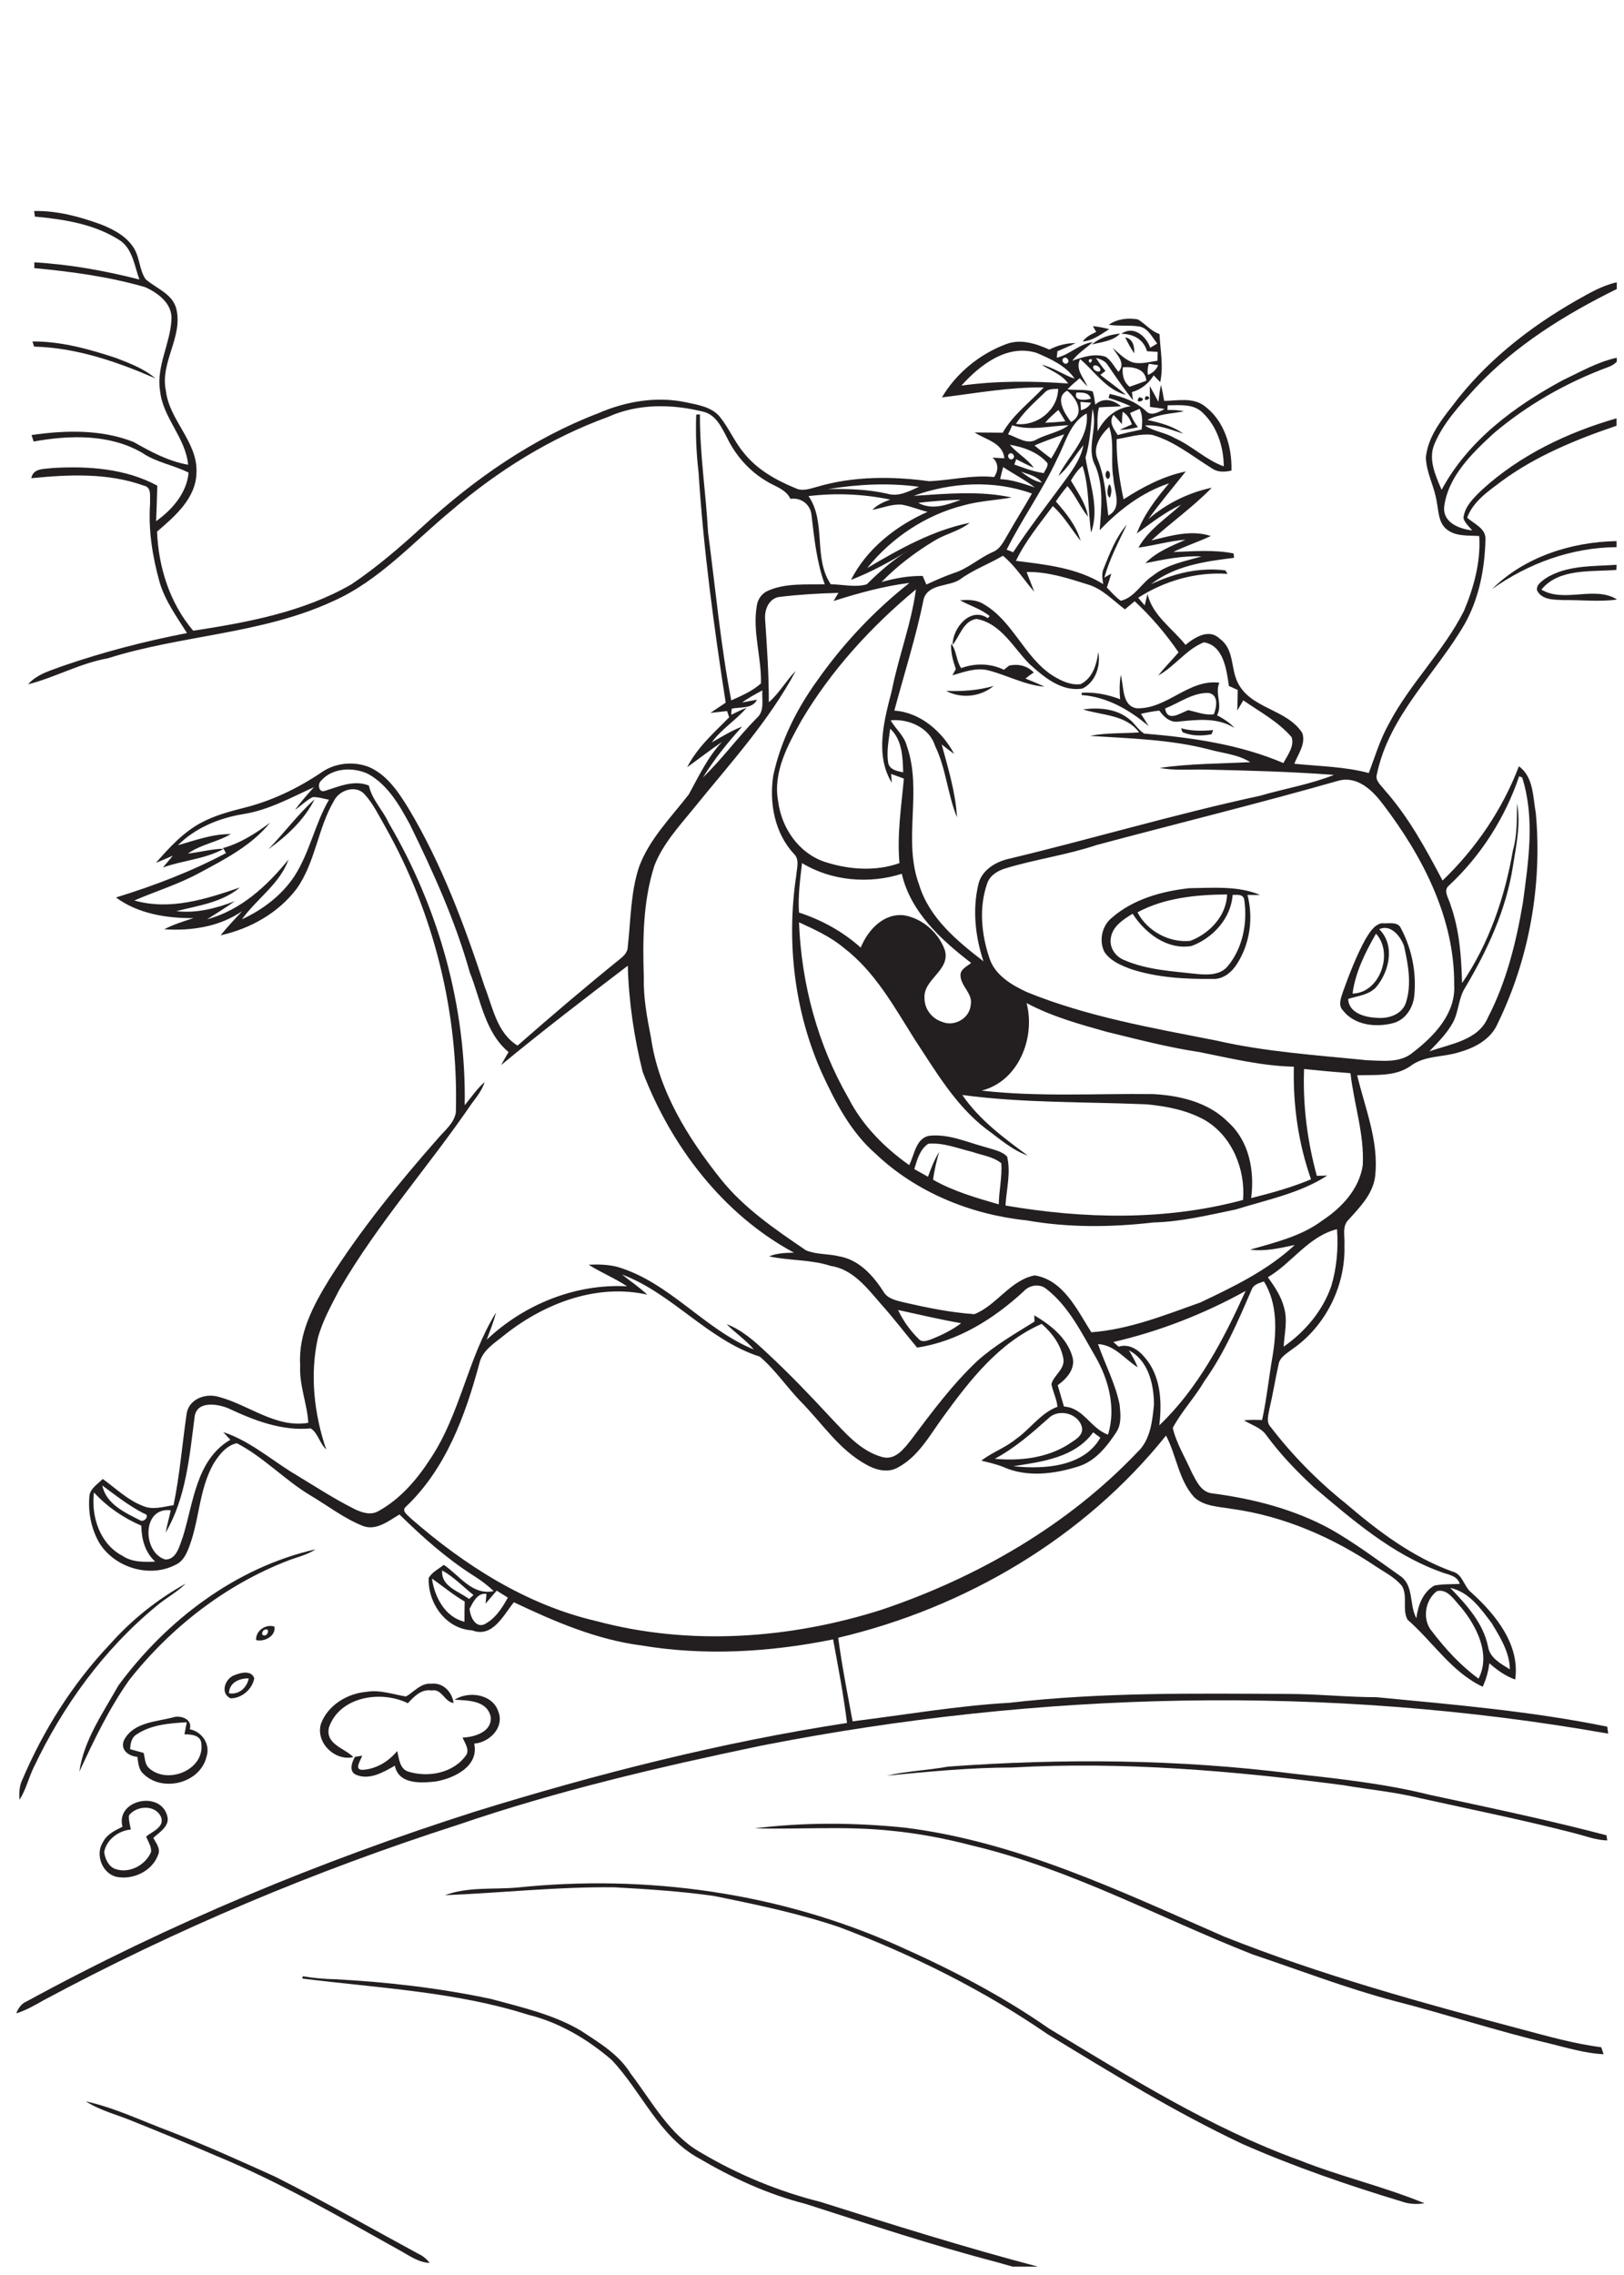 <?xml version="1.0" encoding="utf-8"?>
<!-- Generator: Adobe Illustrator 21.0.2, SVG Export Plug-In . SVG Version: 6.00 Build 0)  -->
<svg version="1.2" baseProfile="tiny" id="Layer_1" xmlns="http://www.w3.org/2000/svg" xmlns:xlink="http://www.w3.org/1999/xlink"
	 x="0px" y="0px" viewBox="0 0 700 980" overflow="scroll" xml:space="preserve">
<path fill="none" d="M394.7,253.9c-19.3,15.9-36.5,34.8-49.3,56.4c-5.9,10.5-12.4,22.3-10.1,34.8c1.5,11.5,8.9,22.5,20.2,26.2
	c10.3,3.2,21.8,4.2,32.1,0.5c-1.1-12.2,0.8-24.3,1.9-36.4c-1.8-0.7-3.6-1.3-5.5-2c0.1,1.3,0.2,2.5,0.3,3.8
	c-7.4-12.1-3.4-26.8-0.2-39.6C387.2,282.9,392.7,268.8,394.7,253.9z"/>
<path fill="none" d="M430.4,518.7c0.2-5.9,1.5-11.8,1.1-17.7c-3.5-2.9-8.3-3.4-12.5-4.9c-6.2-1.5-12.5-4.1-19-3.5
	c-3.6,2.4-4.8,7-6,10.9c2,1.1,3.9,2.2,5.9,3.3c1.3-3.7,2.8-7.4,4.7-10.9c-1.1,4-2,8-2.6,12C410.9,513.1,420.7,515.9,430.4,518.7z"/>
<path fill="none" d="M484.8,262.6c-5.1-3.8-9.6-8.8-15.9-10.7c-8.6-2.7-17.4-5.6-26.5-5.4c1.1,2.8,2.2,5.7,3.3,8.5
	c-4.5-5.2-8.1-11.1-13.5-15.5c-6.1,3.6-12.8,6-18.5,10.2c-4.9,3.2-13.3,1.7-15.6,8.2c-3.2,16.3-8.4,32.2-12.7,48.3
	c11.2,0.8,20.7,9,25.8,18.7c-1.8-1.4-3.6-2.8-5.4-4.1c2.9,10.3,6,20.7,6.6,31.4c-4.1-10-4.7-21.1-9.5-30.9
	c-2.4-7.8-11.5-11.6-19.1-10.9c2.2,3.8,5.9,6.7,7,11.1c6.8,19.4-1.9,40.5,5.3,59.8c4.4,14.3,16.3,24.1,27.7,32.9
	c-3.4-10.6-4.7-22.2-2.2-33.1c1.4-5.8,6.8-9.3,12.1-10.8c36.5-8.7,72.6-19.5,109.3-27.4c10.6-3.1,21.7-4.9,31.9-9
	c-18.6-1.4-37.3-2-56-2.3c-6.4-0.1-12.8,0.6-19.1-0.7c12.9-1.9,26-1.8,39-2.5c-5.4-3.4-11.9-3.8-17.9-5.5
	c-16.7-4.3-34.1-4.6-51.2-5.8c7-1.4,14.1-1,21.2-1.5c-5.8-7.7-16-7.3-24.2-9.9c6.7-0.8,14.2-0.3,19.7,4c2.5,1.9,4,4.8,6.7,6.4
	c20.4,1.7,41,4.6,60,12.7c1.8-3.4,4.9-7.3,3.5-11.2c-5.7-6.6-13.7-10.8-20.8-15.8c-0.9,1.4-1.7,2.9-2.6,4.4c0.1-3,0.2-5.9,0.2-8.9
	c-1.3-0.6-2.5-1.1-3.8-1.7c-0.9-7-2.2-17.5-10.8-18.8c-7.6,3.1-12.5,10.4-19.7,14.3c2.8-3.5,5.9-6.7,8.8-10
	c-5.4-8-11.8-15.4-18.9-21.9C487.6,260.3,486.2,261.4,484.8,262.6z M407.8,297.6c6.9,0.4,13.8-0.2,20.5-2.1
	C422.6,300.1,414.3,301,407.8,297.6z M426,288.7c-5.3-1.4-10.6,0.6-15.6,2.1c0.5-0.9,1-1.8,1.5-2.7c-1.2-3.5-2.3-7.1-2-10.9
	c2.4,3,2.1,7.3,4.3,10.5c6-2.2,12.6-2,18.4,0.7c0.8-0.6,1.5-1.2,2.3-1.8c4-0.8,7.7,0,10.6,3c-1.2,0.9-2.5,1.7-3.7,2.6
	c2.8,1.1,5.5,2.2,8.2,3.5C441.6,295.1,434.1,290.9,426,288.7z M444,286.1c-7.1-7-12.3-17.5-22.9-19.5c-5.7,0.9-7.1,7.3-10.3,11.2
	c0-7.3,7.7-16.6,15.2-11.5c0.2-0.2,0.6-0.6,0.8-0.9c-3.8-3.1-8.6-4.4-12.8-6.8c3.4-0.3,7.1-0.3,10.1,1.6c12.9,7.4,17.6,23.1,30.1,31
	c3.5,2.1,7.6,4.1,11.8,3.5c5.2-2.6,6.9-8.5,7.6-13.8c1.1,5.9-1.1,12.9-6.6,15.8C457.8,298.1,450.2,291.7,444,286.1z M522.2,316.3
	c-4.2,0.8-8.5,0.7-12.5-0.9c-0.1-0.4-0.4-1.3-0.6-1.7c4.5,1.3,9.2,1.1,13.8,0.8C522.7,315,522.4,315.9,522.2,316.3z M525.6,294.2
	c-2.1,4.5,1.5,9.4-1,14c2.7,1.5,5.4,3.1,7.5,5.5c-7.3-4.6-15.8-3.6-23.9-2.8c-3.7,0.7-6.5-2-8.5-4.7c-2.7,0.3-5.3,0.8-7.9,1.4
	c1.1,1.8,2.3,3.5,3.3,5.3c-8.2-7-17.9-12.5-28.9-13.4c0-0.3,0.1-0.8,0.1-1c5.6-0.3,11.2,0.7,16.5,2.8c-0.3-3.5-0.4-6.9,0.3-10.4
	c1.4,4.9,0.4,13.1,6.8,14.4C503,305.7,512.3,292.5,525.6,294.2z"/>
<path fill="none" d="M423.1,469.8c24.6,2.8,49.3,1.2,73.9,1.5c11.6,0.6,24.1,3.6,32.5,12.2c9,8.2,11.3,21,9.8,32.6
	c8.7-2.2,17.5-4.5,25.8-8.1c-5.4-15.6-7.8-32.1-7.4-48.5c-13.8-0.3-27.2-3.6-40.7-6.3c-13.5-2-26.7-5.5-39.9-8.7
	c-11.8-3.3-23.7-6.6-34.6-12.4C446.4,447.1,439,465.8,423.1,469.8z"/>
<path fill="none" d="M535.7,517c1.1-13.2-4.7-27.4-16.3-34.3c-7.7-4.4-16.7-6.1-25.5-6.9c-26.4-1-52.9-0.5-79.2-4
	c7.4,10.6,17.9,18.5,28.2,26.1c-6.9-2.4-12.3-7.4-18.1-11.6c-13.1-10.2-21.5-24.8-30.6-38.4c-8.9-14-17.1-29.2-30.6-39.5
	c-5.7-4.8-12.6-7.9-19.3-11c1,26.5,8.1,52.9,21.4,75.9c6,11.7,15.5,21.2,26.1,28.7c2.3-4.5,2.9-12,9.1-12.7
	c8.2-0.8,15.9,2.8,23.6,4.9c3.3,1,7,1.6,9.5,4.1c1.6,7-0.4,14.1-0.9,21.1C467.1,525.2,502.3,525.9,535.7,517z"/>
<path fill="none" d="M527.5,200.9c-0.1-8.4-3-17.3-9.2-23.2c-4-3.9-9.9-3.1-15-3.1c0,0.5-0.1,1.5-0.1,2c2.3,0,4.8-0.1,7.1,0.6
	c-5.3,1-10.8,1.1-15.7,3.7c5.4,1.2,10.8,2.6,15.4,5.9c-5.4-1.7-10.7-3.9-16.5-3.5c3.9,2.6,8.8,3.1,12.8,5.4
	C513.8,192,519.8,198.1,527.5,200.9z"/>
<path fill="none" d="M440,203.2c2.8,2,5.6,4,9,4.7C446.9,205,443.2,204.3,440,203.2z"/>
<path fill="none" d="M436.7,237.9c6.6-10,13.9-19.5,21-29.1c3.8-5.2,8-10.5,9.3-17c-3.7,4.3-6.3,9.6-10.8,13.2
	c4.4-8.8,13.4-16.1,12.2-26.9c-7.3,4-9.1,12.7-12.7,19.5c-6.3,13.6-15.1,25.8-21.7,39.1C434.9,237.1,435.8,237.5,436.7,237.9z"/>
<path fill="none" d="M512.2,305.9c3.6,0.8,7.2,2.3,11,1.8c1.2-3.1,2.2-8.3-2.2-9.2c-6.8-0.2-12.7,4.3-18.8,6.7
	C503.2,311.2,508.8,307.1,512.2,305.9z"/>
<path fill="none" d="M458.6,187c-4.3,1.5-8.6,3-12.8,4.8c2.3,1.9,4.7,3.8,7.2,5.6C455.1,194.1,456.8,190.6,458.6,187z"/>
<path fill="none" d="M437.2,200.1c4.2,1.5,8.3,3.1,12.7,3.7c0.6-1.4,2-2.7,1.6-4.3c-4.1-4.6-10.3-6.8-16.2-7.9
	c3.1,3.7,7.5,6,10.3,9.9c-2.6-1.1-5.1-2.4-7.6-3.7C437.8,198.6,437.5,199.4,437.2,200.1z"/>
<path fill="none" d="M418.8,414.7c-13-9.9-26.1-21.9-29.9-38.4c-14.1,4.5-30.3,3.1-43-4.6c-0.9,7.1-1.9,14.2-1.3,21.3
	c9.7,3.2,18.8,8.2,26.6,15.1c3.1-7.5,9.9-15,18.8-13.9c7.8,1.4,14.9,7.6,17.5,15.1c2.4,8.7-9.5,12.4-8.8,20.7c0,4.5,3.1,8.7,7.4,10
	c5.2,2.4,12-1.3,12.5-7.1c1.1-5-4.3-8.1-4.3-12.9C414,417.4,417,416.2,418.8,414.7z"/>
<path fill="none" d="M389.3,332.7c-0.2-6.6-0.4-14-5.6-18.8c-0.6,4.9-1.7,10-0.7,14.9C383.8,331.6,386.9,332.1,389.3,332.7z"/>
<path fill="none" d="M114.2,702c-1,0.2-2,2.2-0.5,2.5C115.5,704.9,116.5,701.2,114.2,702z"/>
<path fill="none" d="M98.7,729.4c4.2,0.9,7.7-2.5,8.5-6.4C103.2,722.8,98.8,724.8,98.7,729.4z"/>
<path fill="none" d="M55.5,782.1c-0.2,2.1,0.4,4.1,0.8,6.1c-5.3,0.5-10.5,4.3-11.5,9.7c0.4,2.9,1.9,6.2,4.8,7.3
	c6,2.1,13-1.6,15.4-7.3c0.3-2.4-1.3-4.5-2.1-6.7c2.6-2.1,8.1-4.1,6.3-8.4C66.9,777.4,58.8,777.7,55.5,782.1z"/>
<path fill="none" d="M79.3,747.2c0.4-1.7,0.7-3.5,1-5.2c-7.3,0.4-15.1,1-21.4,5.1c-2.4,1.3-2.9,4-3,6.5c1.9,0.5,3.9,1,5.8,1.6
	c0.6,2.2,0.5,5,2.4,6.6c7.9,7,23.8,0.9,22.3-10.5C86.4,747.5,82.2,747.2,79.3,747.2z"/>
<path fill="none" d="M492.2,185c0.3-3,0.5-6.1-0.9-8.9c-1.4,0.6-2.8,1.2-4.1,1.8c0.8,2.2,2,4.2,3.4,6.1c-2.6,0.7-5.3,1.1-7.9,1.2
	c1.8-0.8,3.5-1.6,5.3-2.4c-0.9-2.1-1.9-4.3-4-5.4c-0.2,1.8-0.3,3.5-0.3,5.3c-1.2-1.4-2.4-2.7-3.6-4c-2.3,3.1,0.1,6.1,1.9,8.7
	C485.3,186.5,488.8,185.7,492.2,185z"/>
<path fill="none" d="M664.3,254c9.9,5.8,22.7-1.7,32.4,4.1v-14c0,0.5-0.1,1-0.1,1.4C685.9,246.4,671.8,244.7,664.3,254z"/>
<path fill="none" d="M635.9,166.9c-6.7,7.4-13.8,14.8-17.7,24.2c-2.8,6.6,0.5,13.6,3.1,19.7c11.4-21.2,31.4-36,52.2-47.2
	c7.6-3.6,15-8,23.3-9.7v-29.6C674.5,135.3,652.9,148.6,635.9,166.9z"/>
<path fill="none" d="M486.9,166.6c2.4-0.8,4.8-1.7,7.2-2.6c-0.4-5.2-5.9-6-10.1-5.8C483.6,161.4,484.3,164.5,486.9,166.6z"/>
<path fill="none" d="M474.2,159.8c0.6-1.4-1.7-3.1-2.9-2.2C470.6,159,472.9,160.7,474.2,159.8z"/>
<path fill="none" d="M499.2,157.2c-1.3-0.2-2.7-0.4-4-0.6c-0.5,1.5-0.7,3.1-0.4,4.8C496.8,160.6,498.4,159.2,499.2,157.2z"/>
<path fill="none" d="M469.3,155C469.4,158.4,472.3,153.5,469.3,155L469.3,155z"/>
<path fill="none" d="M692.9,157.9c-17.9,6.7-34.8,16.3-49.3,28.6c-9.2,8.6-19.4,18.3-21.2,31.5c-0.6,6.9,6.5,9.5,12.1,10.2
	c-1.4-1.7-3.2-3.2-3.8-5.3c0.5-5.1,4.5-8.9,8-12.2c16.4-14.9,36.9-24.8,58-30.8v-24.4C695.8,156.6,694.4,157.4,692.9,157.9z"/>
<path fill="none" d="M479.9,578.1c0.8,0.7,1.5,1.3,2.3,2c4.3-1.5,8.5,1.3,11.2,4.6c7,8,7.6,19.3,6.3,29.3
	c16.8-16,27.7-36.9,37.2-57.8C519,566,499.8,573.5,479.9,578.1z"/>
<path fill="none" d="M185.8,627.7c12.8-19.3,15.9-43.1,28.1-62.7c-1,4-2.6,7.9-4,11.7c16.1-15.2,38.3-24.2,60.5-23
	c-5.3-3.5-11.2-5.9-16.6-9.3c4.1-0.2,8.3-0.2,12.3,0.9c22.6,6.6,37.5,26.8,58.9,35.6c-3.5-4.1-8-7.1-11.7-10.9
	c6.7,2.6,12.2,7.5,17.4,12.4c9.5,8.8,18.5,18.2,27.3,27.7c6.4,6.7,12.9,14.5,22.2,17.1c5.7,1.7,9.6-3.6,12.7-7.5
	c8.8-11.7,17.6-23.6,28.3-33.7c7.4-6.8,16.2-11.8,24.8-17.1c0-0.9-0.1-1.8-0.1-2.7c7,4.1,14,9.6,16.4,17.7c1.6,5.2-2.4,9.6-6.3,12.4
	c0.9,3.1,1.8,6.1,2.7,9.2c8.5,0.6,11.5,9.5,19,12.1c3.5-11.4,0.3-23.6-5.5-33.7c-6.1-10.2-11.5-21.4-21-29c-2.9-2.6-7.4-1.8-9.9,1
	c-12.8,11.9-28.4,21.6-45.9,24.2c-5.2-6.2-10.1-12.8-15.6-18.8c-5.9-6.8-12.1-15-21.7-16.4c-8.6-2.8-17.8-2.2-26.5-4.1
	c3.4-1.4,7.1-1.5,10.7-1.6c-30.6-16.5-53-45.7-65.2-77.9c-3.6-14.9-6-30.3-6.4-45.7c-18.4,14-36.8,28.1-54.6,42.8
	c1.1-1.9,2.1-3.7,3.2-5.6c-10.3-8.5-12-22.5-16.7-34.3c-6.2-22.1-15.7-43.1-25.8-63.7c-4.5-8.3-9.4-17.1-18-21.8
	c-6.4-3.2-15.5-2.8-20.4,3c-1.6,1.4-1,5.2,1.7,4.3c6.1-1.8,12.5-4.9,19-2.3c1.3,6.1,6.1,10.6,8.6,16.2c21.5,36.6,33.5,79,32.7,121.5
	c2.8-3.4,5.2-7.1,8.6-10c-1.1,3.5-3.4,6.4-5.6,9.3c-18.5,27-40.6,51.6-57,80.1c-3.4,6.8-7.2,13.5-9.3,20.9
	c-3.4,15.9-1.6,32.7,3.6,48c-2.8-2.5-3.6-7.2-6.7-9.1c-12.5,1.2-24.4-3.4-35.4-8.6c-4.7-1.9-13.6-3.4-14.6,3.5
	c-2.2,16.9-3.8,34.9-12.5,50c0.6-3.2,1.5-6.4,2.2-9.6c-12.6-1.6-12.2,18.4-2.3,21.2c4.8,0,6.1-6.1,7.5-9.7
	c4.6-14.7,5.7-33.3,20.5-41.9c-1.1-1.1-2.1-2.2-3.1-3.3c10.7,3.5,19.5,11,28.9,16.9c9.2,5.5,18.1,11.6,27.8,16.3
	c3.1,1.5,6.9,2.7,10.1,0.9C172.7,645.7,180,637,185.8,627.7z"/>
<path fill="none" d="M401.2,577c4.6-1.8,9.2-3.9,13.1-7c-9.1-1.6-18.1-3.8-27.2-5.7c2.2,4.7,5.3,9,9,12.6
	C397.5,578.4,399.6,577.5,401.2,577z"/>
<path fill="none" d="M513.6,407.5c-10.5,1.8-20-5.5-25.4-13.9c-4,2.5-8.7,5.4-9.4,10.5c-0.8,4,2,7.9,5.6,9.4c10.1,4.4,21.2,5,32,6.1
	c4.4,0.4,9.7,0.5,12.8-3.4c6.5-7.9,8.6-18.8,7.1-28.7c-0.5-2.5-3.2-2-5.1-2C530.5,395.5,522.8,404,513.6,407.5z"/>
<path fill="none" d="M630,423.4c11.7-17,18.4-36.9,21.9-57.1c2-6.6,1.8-13.6,1.8-20.4c1.7,9.1-0.4,18.3-1.8,27.3
	c-2.9,18.7-11,36.1-20.6,52.2c-2.9,4.5-2.6,10.2-5.2,14.9c-2.6,4.8-6.5,8.6-10.2,12.5c9-3.2,20.9-4.7,25.2-14.5
	c7.9-15.4,12.1-32.4,15.1-49.4c2.4-17.8,5.3-36.6-0.3-54.1c-0.3-0.1-1-0.4-1.3-0.5c-5.9,17.8-16.5,34.4-30.3,47.1
	c-2.6,2.2,0,5.6,0.5,8.2C628.9,400.5,629.7,412,630,423.4z"/>
<path fill="none" d="M60.4,654.9c1.8,1.2,4.5-2.3,1.7-2.9c-6.5-3.3-12.2-7.7-18-12.1C45.7,647.9,53.8,651.5,60.4,654.9z"/>
<path fill="none" d="M328.6,297.3c-3,1.6-6,3.2-8.7,5.2c2.1-0.4,4.3-0.8,6.4-1.2c-2,4.1-7.2,3-10.9,3.9c-0.1,0.7-0.2,2-0.2,2.6
	c2.2-1.1,4.3-2.1,6.6-3c-4.5,5.4-10.8,9.1-15,14.9c4.3-2.4,8.5-5.1,13.1-6.8c-6.1,6.8-12,14-16.8,21.9c8.3-8,15.1-17.4,23.2-25.6
	C329.7,306.3,328.4,301.3,328.6,297.3z"/>
<path fill="none" d="M60.9,657.3c-7.7-3.3-14.7-8.1-20.4-14.3c-1.3,10.3,2.6,22.2,12.3,27.3c4.1,2.8,9.3,2.7,14.1,2.6
	C62.5,668.8,61,663,60.9,657.3z"/>
<path fill="none" d="M373.7,251.8c5.6-5.5,11.5-10.6,18.2-14.7c-8,4.8-16.3,9.4-25,12.8c6.8-13.4,19.4-23.3,33-29.3
	c-3.7-0.9-7.3-2.4-11-3.1c-4.4-0.4-8.5,1.5-12.8,2.2c2.1-2.1,4.9-3.5,7.7-4.4c-11.6-2.5-23.5-3-35.2-1.5c7.8,11.3,1.9,26.6,9.6,38.1
	C363.3,251.8,368.7,253.3,373.7,251.8z"/>
<path fill="none" d="M561.9,460.7c-0.6,15.5,1.4,31.1,5.5,46c1.5,0,3-0.1,4.5-0.1c-11.9,7.8-26,10.5-39.4,14.6
	c-11.7,2.4-23.5,5.3-35.5,5.6c-18.2,2.1-36.6,2.3-54.7-0.9c-24.1-2.5-47.7-12.1-65.3-28.9c-10.6-9.3-17.2-22.1-23-34.7
	c-11.8-26.4-15.3-56.3-11-84.9c0.2-3.1,1.6-6.9-1-9.4c-8.3-8.9-10.7-22-8.9-33.7c3.2-14.9,10.1-28.7,19-41
	c11.1-15.8,24.5-30,39.7-42c-11.1,1.4-22,4.4-32.7,7.8c0.7-1.2,1.4-2.3,2.1-3.5c-8.4,0.2-16.8,0.6-25.1,1.7
	c-4.9,0.4-6.9,5.5-6.5,9.8c0.9,11.8,1.6,23.7,1.6,35.6c4.6-3.9,7.4-9.3,11.6-13.5c-11.7,21.9-28.7,40.4-44.3,59.6
	c-6.2,7.5-13,14.9-16.6,24.2c-5,15.5-5.1,32-4.6,48.2c-0.1,8.8,1.5,17.4,3.1,26c3.2,23,16,43.4,30.3,61.2
	c10,12.4,23.4,21.5,36.5,30.4c4.5,1.9,9.6,1.4,14.3,2.6c8.5,1.4,14.7,8.3,19.1,15.2c1.8,3.1,5.5,3.8,8.7,4.6
	c10,2.3,20.2,4.5,30.5,5.1c9.6-3.8,15.5-14.7,26-16.7c12.4,2,18.3,14.9,24.4,24.5c16.3-1.2,31.6-7.4,46.9-12.8
	c14.4-6.8,29.1-13.9,40.8-24.8c-6.3,1.4-12.7,2.9-19.2,2c10.7-3.1,21.9-5.8,31-12.5c8.4-5.5,16-13.6,17.5-23.9
	c0.7-13.4-3.8-26.3-5.5-39.5C575.2,461.9,568.5,461.4,561.9,460.7z"/>
<path fill="none" d="M546.4,550.2c3,4,5.8,8.3,7,13.2c1.6,5.5,0,11.1-0.2,16.7c9.2-6.3,16.8-15.4,20.5-26c2.4-8,3.1-16.4,2.5-24.6
	C563.9,532.5,557,544,546.4,550.2z"/>
<path fill="none" d="M190.6,676.5c-0.6,6.9,7.1,8.9,11.5,12.3c0.6-0.6,1.3-1.1,1.9-1.7C199.6,683.5,195.6,679.3,190.6,676.5z"/>
<path fill="none" d="M486.5,581.6c1.4,2.4,2.7,4.8,3.8,7.3c-5.6-3.4-10-9.7-17.1-10c3,8.8,7.5,17,9.3,26.1c0.4,3.9,0.9,8.3-1.4,11.8
	c-4.1,6.2-9,12.5-16.4,14.8c-10.4,3.3-22.2,4.8-32.4,0.2c-3.1-1.2-6.3-1.9-9.4-2.7c4.7-3.6,10.4-5.5,14.9-9.3
	c6.2-4.3,10.6-11.2,17.9-13.9c-0.3-3.4-2-6.5-2.6-9.8c1.2-4,6.1-6.5,5.1-11.2c-1.1-5.8-4.9-10.9-9.3-14.7c-18.4,8-31,24.3-42.5,40.1
	c-5.7,7.8-10.5,17-19.4,21.7c-4.4,2.5-9.8,1.1-13.9-1.3c-11.6-6.4-18.9-17.8-28-27c-6.1-6.3-11-13.7-17.7-19.4
	c-22.4-7.1-37.6-27.1-59.4-35.4c3.6,2.9,7.5,5.5,10.9,8.7c-21.7-4.8-44.2,3.8-61.2,17.1c-4.3,3.6-9.9,6.7-11.2,12.6
	c-6,22.3-14.4,45.4-31.6,61.6c-2.3,1.8,0.8,3.6,2,5c23.1,20.2,49.8,37.3,80,44.3c40.3,10.8,83.6,7.7,123.1-4.9
	c41.2-13.9,80.2-36.3,110.3-68c5.5-5.2,6.4-13.2,7-20.4C497.3,596.3,494.9,586,486.5,581.6z"/>
<path fill="none" d="M466.5,615c-1.3-6.2-10.2-8.6-14.5-4.1c-7.2,6.5-14.5,12.9-23.1,17.4c10.8,1,22-0.3,31.4-6.1
	C462.8,620.5,466.9,618.8,466.5,615z"/>
<path fill="none" d="M200.2,698.6c0-2.9,0-5.8,0.1-8.7c-5-2.9-9.4-6.6-14.1-9.9C187.3,687.9,191.7,696.6,200.2,698.6z"/>
<path fill="none" d="M619.5,685.4c-5.2,3.8-6.5,12.3-2.2,17.3c5.8,7.6,12.3,14.7,20.1,20.4c5.4-10.4-0.9-22.6-7.6-30.8
	C627,689.4,624.2,684.4,619.5,685.4z"/>
<path fill="none" d="M641.5,709.3c0.8,5,5.5,7.4,9.4,9.8c-0.1-7.4-4.2-13.9-7.9-20c-4.7-6.2-9.7-13.3-17.7-15.1
	C632.1,691.3,639.3,699.1,641.5,709.3z"/>
<path fill="none" d="M474.3,619.3c-1-0.8-2-1.5-3.1-2.3c-7.9,10.9-22.1,12.8-34.4,14.6C449.8,633,467.1,632,474.3,619.3z"/>
<path fill="none" d="M539.5,555.3c-5.9,13.7-11.8,27.5-20.5,39.7c-4.1,7-9.8,13-13.6,20.1c1.5,6.8,5.4,12.9,8.2,19.2
	c2,3.7,4,8.6,8.8,9c17.7,2.3,35.3,6.8,51,15.4c10.4,5.9,20.1,13,29.8,20c6.2,4.1,4,12.5,7.2,18.4c0.6-5.5,2.7-11.2,7.8-14.1
	c3.6-0.6,7.3-0.4,10.9-0.7c-1.1-3.9-5.7-4.1-8.8-5.4c-20.6-7.7-37.4-22.2-54-36.2c-7.5-6.9-14.5-14.3-20.6-22.5
	c-2.3-3.3-6.5-4.2-9.6-6.4c2.6-0.2,5.2-0.2,7.8-0.1c2-9.1,2.9-18.3,4.5-27.4c1.8-10.8,2.3-22.7-3.8-32.3
	C542.7,552.7,540.3,553.2,539.5,555.3z"/>
<path fill="none" d="M382.6,212.7c4.7,1.5,9.3-1.1,13.5-3c-13-1.8-26.3-1.1-39.3,0.9C365.5,210.5,374.2,210.8,382.6,212.7z"/>
<path fill="none" d="M593.2,425.3c-3,3.5-7.9,3.9-12.1,5.1c0.2,5.9,7,7.9,11.9,8.1c5,0.6,11-1.1,12.9-6.2c2.7-8,1.1-16.6-0.7-24.6
	c-1.5-4.2-5.8-9.7-10.8-7.3C601.4,407.2,598.9,418.5,593.2,425.3z"/>
<path fill="none" d="M450.5,182c2.9-0.1,5.8-0.3,8.7-0.6c-0.9-1.7-1.9-3.3-3-4.9C454.2,178.2,452.2,180,450.5,182z"/>
<path fill="none" d="M460.1,156.4c1.3-1-0.3-3.2-1.6-2.2C457.1,155.2,458.8,157.4,460.1,156.4z"/>
<path fill="none" d="M461.7,181.8c5.9-3.5,2.6-10.1-1.7-13.5C454.4,171.1,459,178.4,461.7,181.8z"/>
<path fill="none" d="M449,157.2c5.1,1.2,9.3,4.4,14.2,6c-3.8-5.6-10.4-8.5-16.4-11.1c-12.7-3.9-24.4,5.2-32.4,14.1
	c15.3-2.2,30.7-2.1,45.9-0.9C457.6,161.2,452.8,159.8,449,157.2z"/>
<path fill="none" d="M456.1,167.5c-2.1,0.1-4.5-0.1-5.9,1.7c-4.3,4.2-9,8.2-12.2,13.4C446.9,183.8,456,176.6,456.1,167.5z"/>
<path fill="none" d="M470.2,171.7c-0.9-2.7-3.9-2.6-6.2-2.6C462.5,172.9,468,172.5,470.2,171.7z"/>
<path fill="none" d="M477.8,222c6.4-3.4,2.3-10.7,2.2-16.3c-1.3-7.3,0.6-14.8-1.8-21.9c-3.6,3.5-7.3,8.8-4.9,14
	C476.4,205.5,476.7,213.9,477.8,222z M478.4,214.4c-1.6-0.9-1.1-4.3-0.3-5.8C479.5,209.7,479.1,212.8,478.4,214.4z M477.2,202.8
	c1.6-0.1,1.8,3.6,0.1,3.5C476.3,205.5,476.2,203.7,477.2,202.8z"/>
<path fill="none" d="M577.4,336.2c-34.7,9.9-69.7,18.5-104.6,27.8c-12.8,4.3-26.2,6-39.1,10c-3.4,1-6.9,3.1-8.1,6.6
	c-3.6,10.3-2.5,21.7,0.9,31.9c2.3,7.5,9.6,11.8,16.3,14.9c26,10.6,53.9,15.4,81.4,20.8c21.3,5,43.2,6.3,64.9,8.5
	c6.8,0.2,14.5,1.4,20.1-3.4c9.2-7,18.5-16.8,17.7-29.2c0.2-28.6-13.6-55.1-30.5-77.4C591.9,340.8,585.5,334.3,577.4,336.2z
	 M537.8,385.5c2.6,9.9,1.2,21-4.5,29.7c-2.2,3.5-5.9,6.5-10.2,6.5c-11.9,0.1-24-0.4-35.4-4.2c-4.3-1.6-9-3.6-11.6-7.5
	c-2.4-4.9-1.1-11.3,3.3-14.7c9.2-8,21.5-11.4,33.4-12.7c10.1-0.1,20.9-1.1,30.4,2.9C541.3,385.6,539.5,385.5,537.8,385.5z
	 M603.8,400c4.7,8.8,6.7,19.1,5.7,29c-0.5,5.1-3.8,10.4-9,11.7c-7.5,2-16.8,1-21.8-5.5c-2.1-2.2-0.8-5.3,0-7.8
	c2.8-7.8,5.8-15.6,9.8-22.9c1.7-2.7,3.6-6,6.9-6.8C598.2,398,602.5,396.7,603.8,400z"/>
<path fill="none" d="M470.4,229.3c-1.4-9.5-0.7-19.3-3.7-28.7c-2.1,1.8-3.6,4-5,6.3c2.9,5,6.3,9.8,7.4,15.6
	c-3.4-4.1-5.4-9.2-8.9-13.2c-1.8,2.1-3.4,4.4-5,6.6c4.4,5.1,8.8,10.5,10.7,17c-4-5-7.2-10.7-12-15c-5.6,7.6-11.8,15.1-15.9,23.6
	c12.9,1.6,26.3,3,37.6,10c-0.3-2.3-0.8-4.7,0.3-6.9c2.7-6.5,5.3-13.3,9.9-18.7c-3.6,7.5-7.4,14.8-9.7,22.8c1-0.6,2-1.1,3-1.7
	c-0.6,2-1.3,4-1.9,6c1.9,2,3.8,4.1,6,5.7c6-1.4,8.9-7.7,13.8-10.8c6.1-4.9,13.8-6.2,21-8.3c-8.2-0.4-16.3,1.3-24.2,2.9
	c4.8-4.9,11.2-7.4,17.3-10.1c-6.9,0.5-13.5,2.5-20.3,3.4c4.3-7.8,12-12.6,18.4-18.5c-6.9,3.2-13,8-19.1,12.4c3-8.1,8.3-15,13.9-21.6
	c-11.7,3.8-21.5,11.4-29.9,20.2c0.7-9.2,1.7-18.9-1.8-27.6c-4.3-7.8,1.2-16.5-1.3-24.8c-0.7,7-1,14.1-3,20.9
	C469.5,207.5,474.2,218.8,470.4,229.3z"/>
<path fill="none" d="M447.1,189.2c4.4-2.3,9.6-3,13.6-6c-8.1,0.2-16.5,2.4-24.3,0c-0.6,1.3-1.2,2.6-1.8,3.9
	C438.6,188.3,442.9,191.9,447.1,189.2z"/>
<path fill="none" d="M465.9,176.7c1.9-0.4,3.5-1.4,4.4-3.2c-1.5-0.1-3-0.3-4.6-0.4C465.8,174,465.9,175.8,465.9,176.7z"/>
<path fill="none" d="M414.1,215.3c-6.1,0.1-12.2,0.6-18.3,1.3C401.7,219.9,408.2,217.5,414.1,215.3z"/>
<path fill="none" d="M593,402.3c-4.6,8-8.9,16.5-10.1,25.8C594.8,427.8,600.8,410.5,593,402.3z"/>
<path fill="none" d="M436.7,197.6c1.3-1-0.4-3.1-1.6-2.1C433.7,196.5,435.4,198.7,436.7,197.6z"/>
<path fill="none" d="M432.4,201.2c-0.4,1.7-0.9,3.5-1.3,5.2c5.2,0.1,10.1,2,15,3.6C441.7,206.7,436.9,204.1,432.4,201.2z"/>
<path fill="none" d="M513,405.3c8.3-3,15.7-10.8,15.9-20c-13.1,0.1-26.9,1.4-38.6,7.7C494.4,401,503.9,406.1,513,405.3z"/>
<path fill="none" d="M209.4,690.9c0.1-1.4,0.3-2.8,0.4-4.2c-3.9-0.7-5.8,3.5-7.3,6.4c0.2,3.1,2.3,8.2,6.2,6.8
	c4.7-2.4,7.7-7,10.3-11.5c-1.6-1-3.2-2-4.8-3C212.5,687.2,210.9,689,209.4,690.9z"/>
<path fill="none" d="M436.2,214.3c-6.9,1.2-14,1.5-20.8,3.4c-16.3,4.1-31,14-41.5,27c13.9-8.2,28.2-16.3,44.2-19.5
	c-4.5,3.6-10.4,4.6-15.2,7.7c-8.2,5-16,10.9-22.8,17.8c5.8-1.5,11.7-2.7,17.7-2.6c0.5,1.2,1.1,2.5,1.6,3.7c3.8-1.8,7.7-3.6,11.7-4.9
	c6.2-1.9,11-6.5,16.9-9.1c3.3-1.3,4.7-4.6,6.4-7.4c3.4-6,7.1-11.8,10.5-17.8c-16.4-5.8-34.7-4.9-50.9,1
	C408,212.7,422.3,211.3,436.2,214.3z"/>
<path fill="none" stroke="#231F20" stroke-width="0" stroke-linecap="round" stroke-linejoin="round" d="M478.2,162.3
	c0.3,0.3,0.4,0.4,0.4,0.4"/>
<path fill="#231F20" d="M656,874.2c-43.3-11.5-86.7-23.4-128.4-40c-44.4-19.4-88.9-40.8-137.5-46.9c-21.5-2.2-43.3-2.4-64.8,0.3
	c19.2,0.5,38.4-1,57.5,0.9c12.2,1.1,24.4,3.4,36.2,6.5c42.3,10,80.7,31.1,120.9,46.9c20.3,6.8,40.2,14.5,60.9,20
	c22.4,5.7,44.3,13,66.8,18.3c7.8,1.9,15.5,4.3,23.6,4.7c-0.3-1-0.7-2-1-3C678.6,880.4,667.3,877.2,656,874.2z"/>
<path fill="#231F20" d="M407.8,297.6c6.5,3.5,14.8,2.6,20.5-2.1C421.6,297.4,414.7,297.9,407.8,297.6z"/>
<path fill="#231F20" d="M445.6,289.7c-2.9-3-6.7-3.8-10.6-3c-0.8,0.6-1.5,1.2-2.3,1.8c-5.8-2.8-12.4-2.9-18.4-0.7
	c-2.2-3.2-1.9-7.5-4.3-10.5c-0.3,3.7,0.8,7.4,2,10.9c-0.5,0.9-1,1.8-1.5,2.7c5-1.4,10.3-3.5,15.6-2.1c8.1,2.1,15.6,6.3,24.1,7
	c-2.7-1.3-5.5-2.4-8.2-3.5C443.1,291.4,444.3,290.5,445.6,289.7z"/>
<path fill="#231F20" d="M616,773.1c-19.3-4.8-39.2-6.9-58.9-9.1c-49.2-6.2-99-6.6-148.4-3c-8.8,1.6-17.8,1.9-26.5,3.9
	c17.9-1.7,35.9-3.5,53.9-3.5c47.7-2.7,95.5,1.4,142.9,7.6c11,1.9,22.2,2.9,33.1,5.6c22.2,4.9,44.5,9.4,66.6,15.1
	c4.7,1.2,9.3,3,14.1,3.1c-0.1-0.5-0.3-1.6-0.3-2.2C667.1,783.9,641.5,778.6,616,773.1z"/>
<path fill="#231F20" d="M452.1,873.8c-20.2-14.1-42.2-25.5-64.7-35.5c-51.3-23-108.7-31-164.5-25.2c-10.3,0.9-21.3-0.4-31.1,3.3
	c24.4-1,48.7-3.7,73.2-3.4c14.2,0.8,28.5,1.7,42.6,3.7c18.3,3.7,36.6,7.5,54.3,13.5c31.5,11.9,61.9,27,89.7,46.1
	c27.4,16.7,54.8,33.5,83.8,47.2c22.5,9.9,45.8,17.9,69.3,25c3,1,6.2,1.1,9.3,0.6c-17.5-7.2-36.2-11.5-53.8-18.5
	C521.8,916.7,487,894.8,452.1,873.8z"/>
<path fill="#231F20" d="M51,726.1c-6.6,11.8-14.9,23.5-16.8,37.1c6.3-13.6,12.8-27.2,21.5-39.5c17.9-22.7,41.6-41.1,68.6-51.5
	c3.9-1.5,8.2-2.4,11.7-4.8C101.6,675.2,71.7,698,51,726.1z"/>
<path fill="#231F20" d="M73.7,918.3c-12.2-4.5-24-10.3-36.7-13.1c6.2,4,13.4,5.7,20.1,8.5c12,4.8,23.9,9.7,35.7,14.8
	c27.7,11.4,53.6,26.5,79.7,41c4,2.2,7.9,5.1,12.7,5.3c-1.3-1.7-3-3.1-5-4c-20.5-11.1-40.8-22.7-61.7-33.2
	C103.7,930.9,88.8,924.2,73.7,918.3z"/>
<path fill="#231F20" d="M14.5,761.4c12.6-26.6,30.3-51,53.1-69.7c4-3.4,8.7-5.8,12.4-9.5c-12.3,6.8-23.4,15.7-32.7,26.2
	c-16,16.9-28.6,36.9-37.7,58.3c-1.3,2.7-1.4,5.7-1.2,8.6C11.2,771,12.3,765.9,14.5,761.4z"/>
<path fill="#231F20" d="M588.6,404.5c-4,7.3-7,15.1-9.8,22.9c-0.8,2.5-2.1,5.6,0,7.8c5,6.5,14.3,7.5,21.8,5.5
	c5.2-1.4,8.5-6.6,9-11.7c1-9.9-1-20.2-5.7-29c-1.3-3.3-5.6-2-8.4-2.3C592.1,398.5,590.3,401.8,588.6,404.5z M605.2,407.6
	c1.8,8,3.4,16.6,0.7,24.6c-1.9,5.1-7.9,6.8-12.9,6.2c-4.9-0.2-11.7-2.2-11.9-8.1c4.2-1.3,9-1.7,12.1-5.1c5.7-6.8,8.2-18.1,1.3-24.9
	C599.4,397.9,603.8,403.4,605.2,407.6z M583,428c1.2-9.2,5.5-17.8,10.1-25.8C600.8,410.5,594.8,427.8,583,428z"/>
<path fill="#231F20" d="M478.4,214.4c0.7-1.6,1.1-4.7-0.3-5.8C477.3,210.1,476.8,213.5,478.4,214.4z"/>
<path fill="#231F20" d="M483.1,290.8c-0.6,3.4-0.6,6.9-0.3,10.4c-5.3-2-10.8-3.1-16.5-2.8c0,0.3-0.1,0.8-0.1,1
	c11,0.8,20.7,6.4,28.9,13.4c-1.1-1.8-2.2-3.6-3.3-5.3c2.6-0.6,5.2-1.1,7.9-1.4c2,2.8,4.8,5.4,8.5,4.7c8.1-0.8,16.6-1.8,23.9,2.8
	c-2.1-2.4-4.8-4-7.5-5.5c2.5-4.6-1.1-9.5,1-14c-13.3-1.7-22.6,11.5-35.7,11C483.5,304,484.5,295.8,483.1,290.8z M521,298.5
	c4.4,0.9,3.4,6.1,2.2,9.2c-3.8,0.5-7.4-1-11-1.8c-3.4,1.2-9,5.4-10-0.7C508.3,302.8,514.1,298.3,521,298.5z"/>
<path fill="#231F20" d="M679.5,129.4C659,141.1,640.1,156,625.9,175c-5.1,6.5-10.5,13.6-11.3,22.1c0.2,6.7,3.8,12.7,4.7,19.2
	c0.8,3.9,0.7,8.6,4,11.5c3.9,3.4,9.5,2.8,14.3,3.1c0.7,11.1-2.3,22.1-6.6,32.3c-8.8,17.4-23.3,31.3-32.3,48.5
	c-3.8,6.7-6,14.1-8.7,21.3c-10.5-2.8-21.4-2.9-32.1-4c1.6-4.2,5.1-8.6,3.4-13.3c-6.8-10.5-22.6-10.3-28-22.1
	c-2.8-6-1.4-14.1-7.5-18.4c-4.6-4.6-10.8-0.7-14.8,2.6c-5.7-7.2-14.1-12.5-16.4-21.9c-0.4,1.6-0.8,3.3-1.2,4.9
	c-0.9-1.1-1.9-2.2-2.8-3.3c11.4-7.3,24.8-11.2,38.5-10.3c-0.2-0.4-0.7-1.1-0.9-1.5c-11.1-1.4-22.1,1.2-32.1,6
	c10.1-8,23.4-9.9,35.8-11.4c0-0.5-0.1-1.4-0.2-1.9c-8.6-1.7-17.4-0.9-26-0.6c5.3-2.6,10.9-4.4,16.2-6.9c-8.5-2.8-17.3-0.1-25.6,1.9
	c8.5-7.8,18-14.4,26-22.7c-10,2.1-19.5,6.8-27.3,13.5c5.1-7.1,10.7-13.7,16.1-20.5c-9.7,2-18.6,6.7-26.8,12
	c-1.8-8.5-3.1-17.2-3-25.9c5-0.8,10.1-2.5,15.2-1.9c9.6,2.7,17.4,9.2,25.8,14.4c2.5,1.8,5.6,1.7,8.5,1c0.3-10.3-3.1-21.5-11.6-27.8
	c-5-3.8-11.6-2.3-17.4-2.2c-0.4-2.3-0.8-4.6-1.4-6.9c-0.5,2.4-0.8,4.8-1.1,7.3c-1.2-2.3-2.4-4.5-3.7-6.8c0,3,0.1,6,0.1,9
	c2.1,0.3,4.2,0.5,6.3,0.9c-2.4,1.2-5.8,3.4-8.1,0.8c-4.3-4-9.9-6.1-15.6-7.3c-0.1,0.4-0.3,1.3-0.5,1.7c3.3,1,6.5,2.2,9.6,3.6
	c-6.6,0.8-11.3,5.1-14.3,10.8c0-3.4-0.3-6.9,0.6-10.3c3.1-0.3,6.3-0.2,9.5-0.5c-3.3-2.8-7.7-3.9-11.1-0.7c-0.3-1.9-0.5-3.9-1.1-5.7
	c-3.5-1-7.3-0.4-10.9-0.9c1.7-1.7,3.5-3.3,5.3-4.8c1.1,1.2,2.2,2.4,3.3,3.6c-1.5-3.8-5.4-7.4-3.1-11.8c6.4,5.4,11.2,13.2,19.7,15.4
	c-3.5-3.1-7.4-5.7-11-8.6c0.5-0.4,1.6-1.3,2.2-1.7c-1.5-1.8-2.8-3.6-4.1-5.6c2,0.5,4,1.3,5.1,3.1c3.5,5.1,7,10.3,10.9,15.1
	c-0.2-1.2-0.4-2.3-0.5-3.5c4-1.1,7.2-3.7,9.4-7.2c0.9,1,1.9,2,2.8,2.9c1.5-6.9,0-13.8-0.3-20.7c-3.7-1.2-6.1-4.4-9.3-6.3
	c-4.3-0.8-9-0.2-12.6,2.3c4.3,0.7,8.6,0.1,12.9,0.7c3.9,0.5,5.8,4.6,8,7.4c-1,0.6-2,1.2-3,1.8c-1.8-5.1-7.2-9.7-12.5-6
	c5.1,0,9.6,2.3,11.1,7.5c1.5,0.1,3.1,0.2,4.6,0.3c0,1.3-0.1,2.6-0.1,3.8c-3.4,0.5-6.9,1.5-10.3,0.8c-3.6-1-6.2-4-9-6.3
	c2,3.1,5.8,6.7,2.5,10.3c-1.8-2.2-3.1-4.9-5.5-6.5c-4.8-1.6-9.8,0.1-14.4,1.7c2.4-3.2,5.8-5.3,8.8-8c-5.8,0.7-9.9,5.4-15.5,6.7
	c0.1-0.7,0.2-2.1,0.3-2.8c2.6-1.1,5.2-2.2,7.8-3.5c-4,0-7.8,1-11.3,2.8c-5.8-2.6-12.3-4.7-18.5-2.4c-11.4,4.2-21.6,12.5-27.8,23
	c14.6-1.8,29.2-4.5,43.9-4.3c-6,6.4-13.3,11.8-17.7,19.5c-4,0-8.1-0.1-12.1-0.1c4.7,3.1,12.2,4.4,12.8,11.1
	c-1.7-0.1-3.4-0.1-5.1-0.3c2.7,2.4,2.6,5.6,0.7,8.4c-9.4-1-18.7,1.4-28,1.8c-16-2.2-32.7-2.2-48.3,2.4c-3,0.8-6.3,2.1-9.3,0.6
	c-8.3-3.4-16.4-7.9-22.1-15c-4.1-4.8-6.5-10.7-10.4-15.6c-3.5-4.4-9.5-5.3-14.7-6.4c-12.7-2.7-26-0.4-37.8,4.7
	c-28.2,10.8-53.4,28.3-75.5,48.6c-9.8,9-19.9,17.7-30.9,25.1c-20.8,12-44.8,16.4-68.2,20c-10.1-11.8-15-27.4-15.6-42.7
	c7.7-6.6,16.7-14.3,17-25.3c0.6-13.4-11.7-22.5-13.2-35.4c-2.6-12.2,7.5-23.2,4.5-35.3c-1.7-6.5-8.6-8.7-13.2-12.7
	c-2.7-3.9-2.5-9-4.9-13.1c-3.1-5.3-8.8-8.3-14.3-10.5c-9.3-3.4-19-6-28.9-5.8c0.1,0.6,0.3,1.8,0.3,2.4c12.9,1.2,26.3,3.3,37.2,10.6
	c5.1,3.9,5.8,10.9,7.9,16.5c-14.9-3.8-30-6.5-45.3-7.4c0,0.6,0,1.8,0,2.5c16.1,1.5,32.2,3.7,47.8,8.2c5.5,2.5,11.8,7.1,11.3,14
	c-0.5,10.4-6.6,20.1-4.9,30.7c1.2,11.6,11,20.1,12.1,31.8c-8.5-1.5-16.1-5.6-23.5-9.8c-13.9-5.5-29.4-5.1-44-3
	c0.3,0.9,0.6,1.8,0.9,2.8c15.4-2.8,32.7-3.3,46.7,4.8c6.1,4.2,13.6,5.3,20.1,8.6c-0.8,8.8-7.1,16-14,20.9c0.2-5.1,0.4-10.2,0.5-15.3
	c-13.7-7.4-29.8-8.5-45.1-7.6c-3.4,0.5-8.4-0.1-9.2,4.4c16.1-1.6,33-2.4,48.5,3.2c3.6,0.7,2.5,5,2.7,7.6c-0.8,11.5,1,22.9,4.1,34
	c2.4,8.1,7.4,14.9,11.8,21.9c-18,3.5-35.9,8.1-53.3,14.1c-5.3,2-11.3,3.5-15.2,8c11.7-3,22.4-9.1,34.3-11.2
	c31.9-10.1,66.4-10.4,97.1-24.6c19.9-8.8,34.5-25.4,51-39c20-17.2,42.8-31.4,67.6-40.4c12.7-5.8,27.5-5.6,40.8-2.3
	c5.7,1.2,8.2,6.9,10.6,11.5c3.7,7.5,9.4,14,16.6,18.3c3.7,2.4,8.6,3.5,10.6,7.8c4.6-0.7,8.7,2.4,9.1,7.1c1.2,10,2.2,20.1,5.7,29.7
	c-8.1,0.2-16.7-0.6-24.3,2.7c-2.8,1.1-4.6,3.7-5,6.6c-1.9,11.1,2.1,22.3,1.8,33.4c-3.7,3.3-8.3,5.3-12.8,7.3
	c-4.6-23.9-6.8-48.2-10-72.4c-0.9-16.9-3.6-33.8-3.5-50.8c-0.4,0-1.2,0.1-1.6,0.1c-0.3,8.3,0,16.5,1,24.7
	c2.1,33.3,6.6,66.4,11.7,99.4c-2.2,1.5-4.4,2.9-6.6,4.4c2.4-0.3,4.8-0.5,7.2-0.8c0.2,0.7,0.7,2,0.9,2.7c-6.6,6.7-13.8,13-18.1,21.5
	c5-3.6,9.9-7.4,15-10.9c-6.2,6.6-10,14.8-14.3,22.6c-7.7,10-17.1,19.3-21.5,31.4c-3.6,11-3.5,22.8-4.8,34.2c0,2.2-1.5,3.8-3.1,5.1
	c-15.1,12.2-29.8,24.7-44.4,37.5c-8.9-5.4-10.7-16.5-14.2-25.4c-8.7-26.5-18.5-52.9-32.9-76.9c-4.3-7-9.3-14.5-17.2-17.8
	c-6.5-2.4-14.1-1.7-19.9,2.2c-10.3,7-21.7,12.5-33.8,15.5c-6.3,1.6-12.6,3.3-18.4,6.4c-7.8,4.2-13.8,10.8-19.5,17.3
	c2.4-1,4.9-2,7.3-3.1c-1.4,1.7-2.8,3.4-4.3,5.1c8.6-3.1,18.3-3.6,26.3-8.1c-5.2,0.1-10.3,1.5-15.5,2.1c5.6-4,12.6-4.9,18.5-8.4
	c-7.9-0.1-15.3,2.7-22.8,4.8c7.5-7.5,17.7-11.7,28.1-13.4c10.9-1.7,20.6-7.1,30.5-11.6c-2.8,3.2-5.7,6.3-8.1,9.8
	c2.5-1.8,4.7-4,7.5-5.5c2.4-0.2,4.8,0.7,7.1,1.1c-6.1,10.5-8.3,22.8-15,33.1c-5.5,8.2-13.6,14.3-22.5,18.4
	c6.4-8.9,16.3-15.2,20.1-25.8c-9.2,11.4-20.6,21.9-35.1,25.8c4-2.6,8.1-5,11.9-7.8c-8,3.1-16.5,5.3-25.2,4.3
	c9.4-2.4,19.7-3.7,27.4-10.2c-14.5,5-30.1,10-45.5,5.6c9.3-4,19.1-7,28.1-11.9c11-5.9,22.5-11.8,30.4-21.6
	c-6.2,4.6-12.7,8.8-20.2,10.9c0.3,0.5,0.9,1.6,1.2,2.2c-15.1,8-31.1,14.1-47.4,19.1c9.4,7,21.9,9,33.4,8.9
	c-4.3,1.4-8.6,2.7-12.6,4.8c11.6,0.8,23.9-1.1,33.6-7.8c-3.2,3.4-6.4,6.8-9.3,10.4c12.7-2.8,24.9-9.6,32.8-20.1
	c8.1-11.4,9.1-26.1,16.1-37.9c2.3-4.6,9.4-6.9,13.1-2.8c3.8,4.1,6.2,9.3,9,14.1c21,37.3,31.6,80.2,30.4,123c-0.8,4.8-5,7.9-7.9,11.4
	c-16.8,19.1-33,38.9-46.6,60.4c-6.9,11.2-13.5,23.5-12.6,37.1c-0.5,8.5,3,16.5,3.5,24.8c-14,2.4-25.7-7.8-38.7-11.2
	c-5.8-1.7-13.1,1.1-13.8,7.7c-1.9,13-2.9,26.1-5.6,39c-4.3,0.6-8.9,2.2-13.2,0.3c-6.6-2.5-11.7-7.6-17.3-11.6
	c-2.3,2.3-5.8,4.3-5.8,8c-0.5,6.7,0.9,13.6,4.3,19.5c6.6,10.8,22,15.4,33.2,9.3c2.3-1.1,3.7-3.3,4.7-5.5
	c5.4-12.3,4.7-26.6,11.6-38.3c2.3-3.6,5.4-7.5,9.8-8.4c11.4,5.9,20.4,15.6,31.4,22.3c7.5,4.4,14.5,9.9,22.6,13.2
	c5.9,2.5,11.3-2,16.1-4.8c9.8,9.6,20.1,18.8,31.7,26.2c3.2,2,6.2,4.2,8.9,6.8c-9.3,2-14.7-6.8-21.5-11.3c-2.3,1.8-5,3.1-6.5,5.6
	c-0.5,10.7,7.3,22,18.7,22.6c8.8,3.4,13.5-6.5,18-12.1c17.5,8.3,35.6,16.1,54.9,18.6c27.4,4.6,55.6,2.9,82.7-2.6
	c2.2,11.9,4.5,23.9,6,36c-54.3,8.3-107.7,21.9-160.1,38.1c-66.9,21.3-132,48.3-193.6,81.9c-2.2,0.9-3.5,2.9-4.4,5.1
	c4.2-1.3,8-3.5,11.7-5.6c57-30.6,117-55.8,178.6-75.6c42.6-14.6,86.6-24.9,130.7-34.1c120.1-23.6,244.5-26.5,365.2-5.2
	c-0.1-1-0.3-2-0.4-3c-32.8-6.7-66.2-9.5-99.5-12.7c-12.7,0-25.4-1.4-38.1-1.4c-40-0.2-80.1-0.8-120,3.8c-22.7,1.3-45.1,5.2-67.7,8
	c-2.2-12-4.6-24-6.2-36c54.8-12.9,106-43,141.3-87.1c4.5,8.5,5.4,19,12,26.4c4.3,4.2,10.9,4.2,16.5,5.2c22.5,3.1,43.6,12.4,62.3,25
	c3.8,2.5,8,4.6,10.9,8.2c2.6,4.4,0,10.1,2.4,14.5c10.9,9.5,19,22.6,32.4,28.9c1.5-3.2,2.4-6.6,2.9-10.1c3.3,2.9,6.9,5.5,11.1,7
	c2.2-14.9-8.4-28-18.8-37.4c-3.4-2.6-3.7-8-8.2-9.1c-17.4-6.3-32.3-17.6-46.2-29.5c-12-9.6-22.8-20.6-32.2-32.8
	c-2.1-2.2-0.9-5.3-0.5-7.9c1.5-6.3,2.5-12.7,3.9-19c0.5-3.2,3.6-4.8,5.9-6.6c14.4-9.9,23.1-27.4,22.5-44.9c0.3-3.6-1.2-8,1.8-10.9
	c5-5.5,10.7-11.3,11.5-19.1c1.5-14.9-4.4-28.9-7.8-43.1c7.8-0.3,16.3,0.7,23-4c6-4.6,14-3.7,20.8-5.9c6.9-1.9,13.9-5.6,16.8-12.5
	c13.6-27.9,19.2-59.6,16.4-90.5c-1.3-7-0.9-15.6-7.3-20.2c-7.1,18.6-18.5,35.4-32.9,49.2c-7.2-13.6-14.6-27.3-24.9-38.9
	c-1.5-2.1-4.3-4-3.4-6.9c5.3-25.4,25.4-43.2,37.9-64.8c6.2-11.1,8.6-23.8,8.9-36.4c0.2-4.7-4.9-6.6-7.9-9.3c2.6-7,9-11.3,14.7-15.6
	c14.9-11,32.3-18.1,49.7-24v-3.2c-21.2,6.1-41.7,15.9-58,30.8c-3.5,3.4-7.5,7.1-8,12.2c0.6,2.1,2.4,3.6,3.8,5.3
	c-5.6-0.7-12.7-3.3-12.1-10.2c1.7-13.1,11.9-22.9,21.2-31.5c14.6-12.4,31.5-22,49.3-28.6c1.5-0.5,2.9-1.3,3.9-2.4v-1.7
	c-8.3,1.8-15.7,6.1-23.3,9.7c-20.8,11.2-40.8,26-52.2,47.2c-2.6-6.1-5.9-13.1-3.1-19.7c3.9-9.3,11-16.8,17.7-24.2
	c17.1-18.3,38.6-31.6,60.9-42.6v-2.9C690.6,123,685,126.3,679.5,129.4z M495.2,156.7c1.3,0.2,2.7,0.4,4,0.6c-0.8,2-2.4,3.4-4.4,4.2
	C494.5,159.8,494.7,158.2,495.2,156.7z M484,158.2c4.2-0.3,9.7,0.5,10.1,5.8c-2.4,0.9-4.8,1.8-7.2,2.6
	C484.3,164.5,483.6,161.4,484,158.2z M471.3,157.6c1.2-0.8,3.5,0.8,2.9,2.2C472.9,160.7,470.6,159,471.3,157.6z M469.3,155
	C472.3,153.5,469.4,158.4,469.3,155L469.3,155z M508,281c-2.9,3.4-6,6.5-8.8,10c7.2-3.9,12.1-11.3,19.7-14.3
	c8.5,1.3,9.8,11.8,10.8,18.8c1.3,0.6,2.5,1.1,3.8,1.7c0,3-0.1,5.9-0.2,8.9c0.9-1.5,1.7-2.9,2.6-4.4c7.1,4.9,15.1,9.2,20.8,15.8
	c1.4,3.9-1.8,7.9-3.5,11.2c-19-8.1-39.6-11-60-12.7c-2.7-1.6-4.2-4.6-6.7-6.4c-5.5-4.4-13-4.9-19.7-4c8.2,2.6,18.5,2.2,24.2,9.9
	c-7.1,0.5-14.2,0.1-21.2,1.5c17.1,1.1,34.5,1.5,51.2,5.8c6,1.7,12.5,2.1,17.9,5.5c-13,0.7-26.1,0.6-39,2.5
	c6.3,1.2,12.8,0.6,19.1,0.7c18.7,0.4,37.4,0.9,56,2.3c-10.3,4.1-21.3,5.9-31.9,9c-36.7,7.9-72.8,18.7-109.3,27.4
	c-5.4,1.5-10.8,5-12.1,10.8c-2.6,11-1.3,22.5,2.2,33.1c-11.4-8.8-23.3-18.6-27.7-32.9c-7.2-19.3,1.5-40.4-5.3-59.8
	c-1.1-4.4-4.8-7.3-7-11.1c7.6-0.8,16.7,3.1,19.1,10.9c4.8,9.8,5.4,20.9,9.5,30.9c-0.6-10.7-3.8-21.1-6.6-31.4
	c1.8,1.4,3.6,2.8,5.4,4.1c-5.1-9.6-14.5-17.9-25.8-18.7c4.3-16.1,9.4-31.9,12.7-48.3c2.3-6.5,10.8-5,15.6-8.2
	c5.7-4.2,12.4-6.6,18.5-10.2c5.4,4.4,9,10.4,13.5,15.5c-1.1-2.8-2.2-5.7-3.3-8.5c9.1-0.2,17.9,2.7,26.5,5.4
	c6.3,1.9,10.8,6.9,15.9,10.7c1.4-1.2,2.8-2.4,4.2-3.5C496.2,265.6,502.5,273,508,281z M442.5,432.1c10.9,5.8,22.8,9.1,34.6,12.4
	c13.2,3.2,26.4,6.7,39.9,8.7c13.5,2.7,26.9,6,40.7,6.3c-0.4,16.5,1.9,32.9,7.4,48.5c-8.3,3.5-17,5.9-25.8,8.1
	c1.5-11.7-0.8-24.4-9.8-32.6c-8.4-8.6-20.8-11.6-32.5-12.2c-24.6-0.3-49.3,1.3-73.9-1.5C439,465.8,446.4,447.1,442.5,432.1z
	 M434.1,498.2c-2.5-2.5-6.2-3-9.5-4.1c-7.8-2.1-15.4-5.6-23.6-4.9c-6.2,0.7-6.8,8.2-9.1,12.7c-10.6-7.5-20.1-17-26.1-28.7
	c-13.3-23-20.4-49.4-21.4-75.9c6.7,3.1,13.6,6.2,19.3,11c13.5,10.3,21.7,25.4,30.6,39.5c9,13.6,17.4,28.2,30.6,38.4
	c5.8,4.2,11.3,9.2,18.1,11.6c-10.3-7.6-20.9-15.4-28.2-26.1c26.3,3.5,52.8,2.9,79.2,4c8.8,0.8,17.7,2.5,25.5,6.9
	c11.6,6.9,17.4,21.2,16.3,34.3c-33.4,9-68.6,8.2-102.4,2.4C433.8,512.3,435.8,505.2,434.1,498.2z M400,506.9c-2-1.1-4-2.2-5.9-3.3
	c1.2-4,2.4-8.5,6-10.9c6.5-0.6,12.7,2,19,3.5c4.2,1.5,9,2,12.5,4.9c0.4,5.9-1,11.8-1.1,17.7c-9.7-2.8-19.5-5.6-28.3-10.6
	c0.5-4.1,1.5-8.1,2.6-12C402.8,499.5,401.3,503.2,400,506.9z M384.4,337.2c-0.1-1.3-0.2-2.5-0.3-3.8c1.8,0.6,3.6,1.3,5.5,2
	c-1.1,12.1-3,24.2-1.9,36.4c-10.3,3.7-21.9,2.8-32.1-0.5c-11.3-3.7-18.8-14.7-20.2-26.2c-2.3-12.5,4.2-24.2,10.1-34.8
	c12.8-21.6,30-40.4,49.3-56.4c-2,14.9-7.5,28.9-10.4,43.6C381.1,310.3,377,325.1,384.4,337.2z M383.7,313.9
	c5.2,4.8,5.4,12.2,5.6,18.8c-2.4-0.5-5.6-1-6.4-3.8C382,323.9,383.1,318.8,383.7,313.9z M418.4,433c-0.5,5.8-7.3,9.5-12.5,7.1
	c-4.3-1.4-7.4-5.5-7.4-10c-0.7-8.3,11.2-12,8.8-20.7c-2.6-7.5-9.6-13.7-17.5-15.1c-8.9-1.1-15.7,6.3-18.8,13.9
	c-7.7-6.9-16.8-11.9-26.6-15.1c-0.5-7.1,0.5-14.3,1.3-21.3c12.7,7.7,28.9,9.1,43,4.6c3.8,16.5,17,28.5,29.9,38.4
	c-1.8,1.5-4.7,2.7-4.6,5.4C414.1,424.9,419.5,428,418.4,433z M435.3,191.6c6,1,12.1,3.2,16.2,7.9c0.3,1.6-1,2.9-1.6,4.3
	c-4.4-0.6-8.5-2.2-12.7-3.7c0.3-0.8,0.6-1.5,0.8-2.3c2.5,1.3,5,2.6,7.6,3.7C442.8,197.6,438.4,195.3,435.3,191.6z M445.9,191.9
	c4.2-1.8,8.4-3.3,12.8-4.8c-1.8,3.5-3.5,7.1-5.6,10.4C450.6,195.7,448.2,193.8,445.9,191.9z M449.1,207.9c-3.4-0.6-6.3-2.7-9-4.7
	C443.2,204.3,446.9,205,449.1,207.9z M455.7,197.6c3.6-6.8,5.4-15.5,12.7-19.5c1.2,10.7-7.8,18.1-12.2,26.9
	c4.5-3.6,7.1-8.9,10.8-13.2c-1.3,6.5-5.5,11.8-9.3,17c-7.1,9.6-14.4,19.1-21,29.1c-0.9-0.4-1.9-0.8-2.8-1.1
	C440.6,223.4,449.4,211.2,455.7,197.6z M510,186.8c-4.5-3.3-10-4.7-15.4-5.9c4.9-2.6,10.4-2.7,15.7-3.7c-2.3-0.6-4.7-0.6-7.1-0.6
	c0-0.5,0.1-1.5,0.1-2c5.1,0,11-0.8,15,3.1c6.3,5.9,9.1,14.7,9.2,23.2c-7.8-2.8-13.7-8.9-21.2-12.2c-4-2.4-8.9-2.8-12.8-5.4
	C499.2,182.8,504.6,185.1,510,186.8z M480,178.7c1.2,1.3,2.4,2.6,3.6,4c0-1.8,0.1-3.5,0.3-5.3c2.1,1.1,3.2,3.3,4,5.4
	c-1.8,0.8-3.6,1.6-5.3,2.4c2.7-0.1,5.3-0.5,7.9-1.2c-1.5-1.9-2.6-3.9-3.4-6.1c1.4-0.6,2.8-1.2,4.1-1.8c1.4,2.8,1.2,5.9,0.9,8.9
	c-3.4,0.7-6.9,1.5-10.3,2.4C480.1,184.8,477.7,181.8,480,178.7z M478.1,183.9c2.4,7,0.5,14.6,1.8,21.9c0.2,5.6,4.2,12.9-2.2,16.3
	c-1-8.1-1.4-16.5-4.6-24.2C470.8,192.6,474.5,187.3,478.1,183.9z M472.2,200.8c3.6,8.8,2.5,18.5,1.8,27.6
	c8.4-8.8,18.2-16.3,29.9-20.2c-5.5,6.5-10.9,13.5-13.9,21.6c6.2-4.5,12.2-9.2,19.1-12.4c-6.4,5.9-14,10.7-18.4,18.5
	c6.8-0.9,13.4-2.9,20.3-3.4c-6.1,2.7-12.5,5.2-17.3,10.1c8-1.6,16-3.3,24.2-2.9c-7.3,2.1-15,3.5-21,8.3c-4.9,3.1-7.8,9.4-13.8,10.8
	c-2.3-1.6-4.1-3.8-6-5.7c0.7-2,1.3-4,1.9-6c-1,0.6-2,1.1-3,1.7c2.3-8,6.1-15.4,9.7-22.8c-4.7,5.4-7.3,12.2-9.9,18.7
	c-1.1,2.2-0.6,4.6-0.3,6.9c-11.3-7-24.7-8.4-37.6-10c4.1-8.6,10.3-16,15.9-23.6c4.8,4.3,8,10,12,15c-1.9-6.6-6.3-12-10.7-17
	c1.6-2.3,3.2-4.5,5-6.6c3.5,4,5.5,9.1,8.9,13.2c-1-5.8-4.5-10.6-7.4-15.6c1.4-2.3,2.9-4.6,5-6.3c3,9.3,2.3,19.2,3.7,28.7
	c3.8-10.5-0.8-21.8-2.4-32.3c2-6.8,2.3-13.9,3-20.9C473.4,184.3,467.9,193,472.2,200.8z M465.9,176.7c0-0.9-0.1-2.7-0.2-3.6
	c1.5,0.1,3,0.3,4.6,0.4C469.4,175.2,467.8,176.3,465.9,176.7z M464,169.1c2.3,0,5.3-0.2,6.2,2.6C468,172.5,462.5,172.9,464,169.1z
	 M461.7,181.8c-2.7-3.4-7.3-10.7-1.7-13.5C464.3,171.7,467.7,178.3,461.7,181.8z M459.2,181.5c-2.9,0.3-5.8,0.5-8.7,0.6
	c1.7-2,3.7-3.8,5.7-5.5C457.2,178.1,458.2,179.8,459.2,181.5z M458.4,154.3c1.3-1,3,1.2,1.6,2.2
	C458.8,157.4,457.1,155.2,458.4,154.3z M414.4,166.1c8-8.9,19.7-18,32.4-14.1c6,2.6,12.6,5.5,16.4,11.1c-4.9-1.6-9.1-4.8-14.2-6
	c3.8,2.6,8.7,4.1,11.4,8.1C445,164.1,429.6,164,414.4,166.1z M450.2,169.2c1.5-1.8,3.8-1.6,5.9-1.7c-0.1,9.2-9.2,16.3-18.2,15.1
	C441.2,177.4,445.9,173.4,450.2,169.2z M436.3,183.2c7.9,2.5,16.3,0.2,24.3,0c-4,3-9.2,3.7-13.6,6c-4.2,2.7-8.5-0.9-12.5-2.1
	C435.2,185.8,435.8,184.5,436.3,183.2z M435,195.5c1.3-1,2.9,1.2,1.6,2.1C435.4,198.7,433.7,196.5,435,195.5z M432.4,201.2
	c4.5,3,9.4,5.5,13.7,8.8c-4.9-1.6-9.8-3.4-15-3.6C431.5,204.6,431.9,202.9,432.4,201.2z M444.8,212.6c-3.4,6-7.1,11.8-10.5,17.8
	c-1.7,2.8-3.1,6.1-6.4,7.4c-5.9,2.6-10.7,7.2-16.9,9.1c-4,1.4-7.8,3.1-11.7,4.9c-0.5-1.2-1.1-2.5-1.6-3.7c-6-0.1-11.9,1-17.7,2.6
	c6.7-6.9,14.5-12.8,22.8-17.8c4.9-3,10.7-4.1,15.2-7.7c-15.9,3.2-30.3,11.3-44.2,19.5c10.5-13.1,25.3-22.9,41.5-27
	c6.8-1.9,13.9-2.2,20.8-3.4c-13.9-3-28.2-1.6-42.3-0.7C410.1,207.7,428.5,206.7,444.8,212.6z M395.8,216.6
	c6.1-0.7,12.2-1.2,18.3-1.3C408.2,217.5,401.7,219.9,395.8,216.6z M396.1,209.7c-4.2,1.9-8.8,4.4-13.5,3c-8.4-1.9-17.1-2.2-25.7-2
	C369.8,208.6,383.1,207.9,396.1,209.7z M348.5,213.7c11.8-1.4,23.6-0.9,35.2,1.5c-2.8,1-5.6,2.3-7.7,4.4c4.3-0.7,8.4-2.6,12.8-2.2
	c3.8,0.7,7.3,2.2,11,3.1c-13.6,6-26.2,15.9-33,29.3c8.8-3.4,17-7.9,25-12.8c-6.8,4-12.6,9.2-18.2,14.7c-5,1.5-10.4,0-15.5,0
	C350.4,240.3,356.3,225,348.5,213.7z M319.9,313c-4.6,1.7-8.8,4.4-13.1,6.8c4.2-5.8,10.4-9.5,15-14.9c-2.3,0.9-4.4,1.9-6.6,3
	c0-0.7,0.1-2,0.2-2.6c3.7-0.9,8.9,0.2,10.9-3.9c-2.1,0.4-4.3,0.8-6.4,1.2c2.7-2,5.8-3.6,8.7-5.2c-0.3,4,1.1,8.9-2.4,11.9
	c-8.1,8.2-14.9,17.6-23.2,25.6C307.9,327,313.7,319.8,319.9,313z M62.1,652c2.8,0.6,0.1,4-1.7,2.9c-6.5-3.3-14.7-7-16.3-15
	C49.9,644.2,55.6,648.7,62.1,652z M52.8,670.2c-9.7-5-13.6-16.9-12.3-27.3c5.7,6.2,12.7,11,20.4,14.3c0.1,5.8,1.6,11.5,6,15.5
	C62.1,672.9,56.9,673,52.8,670.2z M163,651c-3.2,1.8-7,0.6-10.1-0.9c-9.6-4.8-18.6-10.8-27.8-16.3c-9.4-6-18.2-13.4-28.9-16.9
	c1,1.1,2.1,2.2,3.1,3.3c-14.8,8.6-15.9,27.2-20.5,41.9c-1.4,3.6-2.6,9.7-7.5,9.7c-9.9-2.8-10.3-22.8,2.3-21.2
	c-0.7,3.2-1.6,6.4-2.2,9.6c8.8-15,10.3-33,12.5-50c1-6.9,9.9-5.5,14.6-3.5c11.1,5.2,23,9.8,35.4,8.6c3.1,1.9,3.9,6.5,6.7,9.1
	c-5.2-15.3-7.1-32.1-3.6-48c2-7.4,5.8-14.1,9.3-20.9c16.5-28.5,38.5-53,57-80.1c2.2-2.9,4.5-5.8,5.6-9.3c-3.3,2.9-5.8,6.6-8.6,10
	c0.7-42.5-11.2-84.9-32.7-121.5c-2.5-5.6-7.3-10.1-8.6-16.2c-6.4-2.6-12.9,0.4-19,2.3c-2.6,0.9-3.2-2.9-1.7-4.3
	c4.9-5.7,13.9-6.1,20.4-3c8.5,4.7,13.5,13.5,18,21.8c10.1,20.6,19.6,41.6,25.8,63.7c4.7,11.7,6.5,25.8,16.7,34.3
	c-1.1,1.9-2.2,3.7-3.2,5.6c17.8-14.7,36.2-28.8,54.6-42.8c0.4,15.4,2.7,30.8,6.4,45.7c12.3,32.1,34.6,61.4,65.2,77.9
	c-3.6,0.1-7.3,0.2-10.7,1.6c8.7,1.9,17.9,1.3,26.5,4.1c9.6,1.4,15.7,9.5,21.7,16.4c5.4,6,10.4,12.6,15.6,18.8
	c17.5-2.6,33.1-12.4,45.9-24.2c2.5-2.8,7-3.5,9.9-1c9.6,7.5,15,18.7,21,29c5.8,10,9,22.3,5.5,33.7c-7.5-2.6-10.5-11.6-19-12.1
	c-0.9-3.1-1.8-6.1-2.7-9.2c3.9-2.8,7.9-7.2,6.3-12.4c-2.4-8.1-9.4-13.6-16.4-17.7c0,0.9,0.1,1.8,0.1,2.7
	c-8.5,5.3-17.3,10.3-24.8,17.1c-10.7,10.1-19.5,22-28.3,33.7c-3.1,3.9-6.9,9.2-12.7,7.5c-9.3-2.6-15.8-10.4-22.2-17.1
	c-8.8-9.5-17.8-18.9-27.3-27.7c-5.2-4.9-10.6-9.8-17.4-12.4c3.7,3.8,8.3,6.8,11.7,10.9c-21.4-8.7-36.3-29-58.9-35.6
	c-4-1-8.2-1.1-12.3-0.9c5.4,3.4,11.3,5.8,16.6,9.3c-22.3-1.2-44.4,7.8-60.5,23c1.4-3.9,3-7.7,4-11.7c-12.2,19.6-15.3,43.4-28.1,62.7
	C180,637,172.7,645.7,163,651z M387.1,564.3c9.1,2,18.1,4.1,27.2,5.7c-4,3-8.5,5.2-13.1,7c-1.6,0.5-3.7,1.4-5.1-0.1
	C392.4,573.3,389.3,569,387.1,564.3z M471.2,617c1,0.8,2,1.5,3.1,2.3c-7.2,12.7-24.5,13.7-37.5,12.3
	C449.1,629.7,463.3,627.9,471.2,617z M428.8,628.4c8.6-4.6,15.9-11,23.1-17.4c4.4-4.5,13.3-2.1,14.5,4.1c0.5,3.7-3.7,5.5-6.2,7.3
	C450.9,628.1,439.6,629.4,428.8,628.4z M200.2,698.6c-8.4-2-12.9-10.7-14-18.6c4.7,3.3,9.1,7,14.1,9.9
	C200.2,692.8,200.2,695.7,200.2,698.6z M190.6,676.5c5,2.8,9,7,13.5,10.6c-0.6,0.6-1.3,1.1-1.9,1.7
	C197.7,685.4,190,683.4,190.6,676.5z M208.6,699.8c-3.9,1.4-6-3.7-6.2-6.8c1.5-2.8,3.4-7,7.3-6.4c-0.1,1.4-0.3,2.8-0.4,4.2
	c1.6-1.9,3.2-3.7,4.8-5.6c1.6,1,3.2,2,4.8,3C216.4,692.8,213.4,697.4,208.6,699.8z M490.4,625.4c-30.1,31.7-69.1,54.1-110.3,68
	c-39.6,12.6-82.8,15.7-123.1,4.9c-30.2-7-56.9-24.1-80-44.3c-1.2-1.3-4.2-3.2-2-5c17.2-16.3,25.6-39.3,31.6-61.6
	c1.3-5.9,6.9-9,11.2-12.6c17-13.4,39.5-22,61.2-17.1c-3.4-3.2-7.3-5.8-10.9-8.7c21.9,8.3,37,28.2,59.4,35.4
	c6.7,5.7,11.6,13.1,17.7,19.4c9.1,9.2,16.4,20.6,28,27c4.1,2.4,9.5,3.9,13.9,1.3c8.8-4.7,13.7-13.9,19.4-21.7
	c11.5-15.8,24.1-32.1,42.5-40.1c4.4,3.8,8.2,8.9,9.3,14.7c1,4.7-4,7.2-5.1,11.2c0.6,3.3,2.3,6.4,2.6,9.8
	c-7.3,2.7-11.7,9.6-17.9,13.9c-4.6,3.8-10.3,5.7-14.9,9.3c3.2,0.8,6.4,1.5,9.4,2.7c10.2,4.6,22,3.1,32.4-0.2
	c7.4-2.3,12.3-8.6,16.4-14.8c2.3-3.5,1.8-7.9,1.4-11.8c-1.8-9.1-6.3-17.4-9.3-26.1c7.1,0.3,11.5,6.5,17.1,10c-1-2.5-2.3-4.9-3.8-7.3
	c8.4,4.3,10.8,14.7,10.8,23.4C496.7,612.1,495.9,620.2,490.4,625.4z M499.7,614c1.2-10.1,0.7-21.3-6.3-29.3c-2.7-3.3-6.8-6-11.2-4.6
	c-0.8-0.7-1.6-1.3-2.3-2c19.9-4.6,39.1-12.1,57-22C527.4,577,516.5,598,499.7,614z M637.3,723.1c-7.7-5.6-14.3-12.8-20.1-20.4
	c-4.3-5-3-13.5,2.2-17.3c4.7-1.1,7.5,4,10.3,6.9C636.5,700.5,642.7,712.7,637.3,723.1z M642.9,699.1c3.7,6.1,7.8,12.6,7.9,20
	c-3.8-2.4-8.6-4.8-9.4-9.8c-2.1-10.2-9.3-18-16.3-25.3C633.3,685.8,638.2,692.9,642.9,699.1z M548.5,584.3
	c-1.6,9.1-2.5,18.4-4.5,27.4c-2.6-0.1-5.2-0.1-7.8,0.1c3.2,2.1,7.3,3.1,9.6,6.4c6,8.2,13.1,15.6,20.6,22.5
	c16.5,14,33.4,28.6,54,36.2c3.1,1.4,7.7,1.5,8.8,5.4c-3.7,0.2-7.3,0-10.9,0.7c-5,2.8-7.1,8.6-7.8,14.1c-3.2-5.9-0.9-14.3-7.2-18.4
	c-9.8-6.9-19.4-14.1-29.8-20c-15.7-8.6-33.4-13.1-51-15.4c-4.8-0.5-6.8-5.3-8.8-9c-2.8-6.4-6.6-12.4-8.2-19.2
	c3.8-7.1,9.5-13.1,13.6-20.1c8.7-12.2,14.6-26,20.5-39.7c0.9-2.1,3.3-2.6,5.2-3.3C550.7,561.5,550.3,573.5,548.5,584.3z
	 M573.8,554.1c-3.7,10.6-11.3,19.6-20.5,26c0.3-5.5,1.8-11.2,0.2-16.7c-1.2-4.9-4.1-9.2-7-13.2c10.5-6.2,17.4-17.6,29.8-20.7
	C576.9,537.7,576.2,546.1,573.8,554.1z M587.4,501.9c-1.5,10.3-9.1,18.4-17.5,23.9c-9.1,6.8-20.3,9.4-31,12.5
	c6.5,0.9,12.9-0.7,19.2-2c-11.7,10.9-26.4,18-40.8,24.8c-15.2,5.4-30.6,11.6-46.9,12.8c-6.1-9.6-12-22.5-24.4-24.5
	c-10.5,2-16.4,12.9-26,16.7c-10.3-0.7-20.5-2.8-30.5-5.1c-3.2-0.8-6.9-1.5-8.7-4.6c-4.4-6.9-10.6-13.8-19.1-15.2
	c-4.7-1.2-9.8-0.7-14.3-2.6c-13.1-8.9-26.5-18-36.5-30.4c-14.3-17.9-27-38.2-30.3-61.2c-1.7-8.6-3.3-17.2-3.1-26
	c-0.5-16.1-0.4-32.7,4.6-48.2c3.6-9.2,10.4-16.6,16.6-24.2c15.5-19.2,32.6-37.7,44.3-59.6c-4.2,4.2-7.1,9.6-11.6,13.5
	c0-11.9-0.8-23.7-1.6-35.6c-0.4-4.3,1.7-9.4,6.5-9.8c8.3-1,16.7-1.5,25.1-1.7c-0.7,1.1-1.4,2.3-2.1,3.5c10.7-3.4,21.5-6.4,32.7-7.8
	c-15.2,12-28.6,26.2-39.7,42c-8.9,12.3-15.8,26.1-19,41c-1.8,11.8,0.6,24.8,8.9,33.7c2.6,2.5,1.2,6.3,1,9.4
	c-4.3,28.6-0.8,58.5,11,84.9c5.8,12.6,12.4,25.4,23,34.7c17.6,16.8,41.2,26.4,65.3,28.9c18.1,3.2,36.5,3,54.7,0.9
	c12-0.3,23.8-3.2,35.5-5.6c13.4-4.2,27.5-6.9,39.4-14.6c-1.5,0-3,0.1-4.5,0.1c-4.1-14.9-6.1-30.5-5.5-46c6.6,0.7,13.3,1.3,20,1.8
	C583.6,475.6,588.1,488.5,587.4,501.9z M624.5,381.5c13.8-12.8,24.3-29.3,30.3-47.1c0.3,0.1,1,0.4,1.3,0.5
	c5.6,17.5,2.7,36.3,0.3,54.1c-2.9,17-7.1,34-15.1,49.4c-4.2,9.8-16.2,11.3-25.2,14.5c3.7-3.9,7.6-7.7,10.2-12.5
	c2.5-4.7,2.3-10.3,5.2-14.9c9.6-16.1,17.7-33.6,20.6-52.2c1.4-9,3.5-18.2,1.8-27.3c-0.1,6.9,0.1,13.8-1.8,20.4
	c-3.5,20.2-10.3,40.1-21.9,57.1c-0.3-11.4-1.1-22.9-5-33.8C624.5,387,621.9,383.7,624.5,381.5z M596.3,346.7
	c16.9,22.2,30.7,48.8,30.5,77.4c0.8,12.4-8.6,22.2-17.7,29.2c-5.6,4.8-13.3,3.6-20.1,3.4c-21.7-2.2-43.6-3.6-64.9-8.5
	c-27.5-5.4-55.3-10.2-81.4-20.8c-6.7-3.1-14-7.4-16.3-14.9c-3.4-10.2-4.5-21.6-0.9-31.9c1.2-3.6,4.7-5.6,8.1-6.6
	c12.9-3.9,26.3-5.7,39.1-10c34.8-9.3,69.9-17.9,104.6-27.8C585.5,334.3,591.9,340.8,596.3,346.7z"/>
<path fill="#231F20" d="M473.4,280.9c-0.7,5.3-2.4,11.2-7.6,13.8c-4.2,0.6-8.3-1.4-11.8-3.5c-12.5-7.9-17.2-23.6-30.1-31
	c-3-1.9-6.7-1.9-10.1-1.6c4.2,2.3,9,3.7,12.8,6.8c-0.2,0.2-0.6,0.6-0.8,0.9c-7.5-5.1-15.2,4.2-15.2,11.5c3.2-3.9,4.6-10.3,10.3-11.2
	c10.7,2,15.9,12.5,22.9,19.5c6.2,5.6,13.8,12,22.8,10.5C472.3,293.8,474.5,286.7,473.4,280.9z"/>
<path fill="#231F20" d="M152.3,756.9c-3.8-3.9-12.2-5.5-10.5-12.8c4.6-13.3,22.4-16.1,34-10.4c2.7-2.9,5.8-6.2,10.2-5.5
	c4.5-0.9,5.5,4.9,9.5,5.4c-0.6-4.8-4.6-8.9-9.6-8.3c-4.5-0.4-7.4,3.5-10.9,5.5c-5.6-0.9-11.3-3-17.1-2c-8.2,0.7-16.5,5.7-19.5,13.6
	C135.8,750.5,144.3,758.8,152.3,756.9z"/>
<path fill="#231F20" d="M509.1,313.7c0.1,0.4,0.4,1.3,0.6,1.7c4,1.7,8.3,1.7,12.5,0.9c0.2-0.4,0.5-1.3,0.7-1.8
	C518.3,314.9,513.6,315,509.1,313.7z"/>
<path fill="#231F20" d="M512.7,382.6c-11.9,1.3-24.2,4.7-33.4,12.7c-4.3,3.4-5.7,9.8-3.3,14.7c2.6,4,7.3,5.9,11.6,7.5
	c11.4,3.7,23.5,4.3,35.4,4.2c4.4,0.1,8-3,10.2-6.5c5.6-8.7,7.1-19.8,4.5-29.7c1.8,0,3.6,0.1,5.4,0
	C533.6,381.5,522.9,382.5,512.7,382.6z M536.3,387.5c1.5,9.9-0.6,20.9-7.1,28.7c-3.1,3.8-8.4,3.8-12.8,3.4
	c-10.8-1.2-21.9-1.7-32-6.1c-3.6-1.5-6.3-5.3-5.6-9.4c0.7-5.1,5.4-8,9.4-10.5c5.4,8.4,14.9,15.7,25.4,13.9c9.2-3.4,17-11.9,17.7-22
	C533.1,385.5,535.8,385,536.3,387.5z M513,405.3c-9,0.9-18.5-4.2-22.7-12.3c11.7-6.3,25.5-7.6,38.6-7.7
	C528.7,394.5,521.2,402.3,513,405.3z"/>
<path fill="#231F20" d="M491.1,171.1C488.1,174.6,495.8,172.2,491.1,171.1L491.1,171.1z"/>
<path fill="#231F20" d="M494,170.6C491.7,174,498,171.3,494,170.6L494,170.6z"/>
<path fill="#231F20" d="M211.5,739.5c0.7,6.5-6.9,8.8-12.1,9c0.9,2.3,2.9,4.8,1.7,7.3c-5.4,8-16.5,10.1-25.3,7.3
	c-3.6-1.3-3.8-5.7-4.6-8.8c-3.7,4.5-9.1,7.8-15,8.1c-3.8-0.1-0.6-4.2-0.1-6.1c-0.8,0.1-2.4,0.4-3.1,0.5c-1.4,2.4-2.8,6.5,0.7,7.8
	c5.6,2.3,11.6-1.2,16.5-4c1.6,8.2,11.4,7.5,17.7,6.8c7.9-1.4,18.6-6.5,16.5-16.3c6.6-0.5,13.1-7,10.4-13.8c-2.5-7.6-12.8-9-18.9-5.1
	C201.6,732.5,209.9,732.4,211.5,739.5z"/>
<path fill="#231F20" d="M485,145.3c1.1,2.4,2.4,4.7,3.9,6.9C489,149.2,488.4,146,485,145.3z"/>
<path fill="#231F20" d="M135.6,344.3c-7.2,6.5-13.1,14.5-19.9,21.5C123.7,360.1,131.2,353.1,135.6,344.3z"/>
<path fill="#231F20" d="M662.6,254.5c2.2,4.1,7.5,3.8,11.5,4c7.6-0.1,15.2,0.8,22.7-0.2v-0.2c-9.7-5.8-22.6,1.7-32.4-4.1
	c7.5-9.3,21.5-7.6,32.3-8.5c0-0.3,0.1-0.9,0.1-1.4v-0.8c-10.4,0.7-21.6,0.1-30.7,5.9C664.5,250.5,661.9,252,662.6,254.5z"/>
<path fill="#231F20" d="M477.2,202.8c-0.9,0.9-0.9,2.6,0.1,3.5C478.9,206.4,478.8,202.7,477.2,202.8z"/>
<path fill="#231F20" d="M302.5,927.5c-13.9-7.6-21.4-22.2-30.7-34.3c-5.1-8.3-13.6-13.3-21.5-18.5c-11.9-7-25.4-10-38.6-13.6
	c-22.1-4.7-44.6-7.3-67.2-8.5c-4.7-0.1-9.4-0.5-14-1.3c0,0.3-0.2,0.8-0.2,1c32.6,4.1,65.9,5.6,97.4,15.6
	c13.4,3.3,25.5,10.5,35.9,19.4c13,13.7,20.4,33,37.6,42.4c14.3,8.4,29.6,15.5,45.8,19.6c27.5,8.8,54.8,17.9,82.8,25.2
	c2.2,0.6,4.4,1.3,6.7,1.9h10.9c-31.6-8.3-62.7-18.1-93.8-27.9C335.7,944,318.4,936.9,302.5,927.5z"/>
<path fill="#231F20" d="M696.8,235.7v-2.6c-19.4,0.3-39.8,6.8-53.7,20.7C658.6,242.7,677.5,235.8,696.8,235.7z"/>
<path fill="#231F20" d="M101.4,721.5c-4.3,1.2-6.8,7.9-2,10.1c4.8,0,9.3-3.9,10.2-8.6C108.5,719.5,104,720.4,101.4,721.5z
	 M98.7,729.4c0.1-4.6,4.5-6.5,8.5-6.4C106.5,726.9,103,730.2,98.7,729.4z"/>
<path fill="#231F20" d="M482.8,143.7c-4.4,0.4-8.8,1.8-12.2,4.7C474.8,147.3,479.7,147,482.8,143.7z"/>
<path fill="#231F20" d="M81.8,744.9c1.3-4.4-4.1-6.3-7.6-5c-7.2,1.8-16.7,2.1-20.7,9.6c-1.9,4.2,1.9,7,5.7,7.3
	c0.4,2.5,0.5,5.5,2.6,7.3c8.1,8.1,24.4,4.2,27.2-7.3C90.8,751.5,87.2,746,81.8,744.9z M64.3,761.7c-1.9-1.6-1.8-4.4-2.4-6.6
	c-1.9-0.5-3.9-1.1-5.8-1.6c0.1-2.5,0.6-5.2,3-6.5c6.2-4.1,14.1-4.7,21.4-5.1c-0.3,1.7-0.7,3.5-1,5.2c2.9,0,7.1,0.3,7.3,4.1
	C88.1,762.6,72.1,768.8,64.3,761.7z"/>
<path fill="#231F20" d="M110.4,706.5c3.6,0.9,8.6-1.8,7.9-5.8C114.6,699.4,110.1,702.5,110.4,706.5z M113.7,704.5
	c-1.4-0.3-0.5-2.3,0.5-2.5C116.5,701.2,115.5,704.9,113.7,704.5z"/>
<path fill="#231F20" d="M471.1,140.5c0.5,0.8,0.9,1.7,1.4,2.5c-2.2,1-4.4,2.1-5.8,4.1c4.3-0.3,7.8-3.1,11.4-5.3
	C475.8,141.2,473.4,140.7,471.1,140.5z"/>
<path fill="#231F20" d="M52.8,786.9c-3.2,1.6-6.7,3.2-8.4,6.6c-3.5,5.3-0.4,13.6,5.9,15c7.1,1.4,15.4-2.5,17.9-9.6
	c1.1-2.6-1-5-2.1-7.2c2.7-2.5,7.2-5.1,6-9.4C69.2,771.1,49.7,775.3,52.8,786.9z M63,791.1c0.8,2.2,2.4,4.4,2.1,6.7
	c-2.4,5.7-9.4,9.4-15.4,7.3c-3-1.1-4.4-4.4-4.8-7.3c1-5.4,6.2-9.2,11.5-9.7c-0.4-2-1-4.1-0.8-6.1c3.3-4.3,11.4-4.7,13.8,0.7
	C71.1,787,65.6,789,63,791.1z"/>
<path fill="#231F20" d="M67,163c-4.9-4.2-11.1-6.5-17-8.8c-11.6-3.8-23.6-7.2-36-7.1c0.2,0.6,0.5,1.7,0.7,2.2
	C33,149.8,50.4,155.8,67,163z"/>
</svg>
